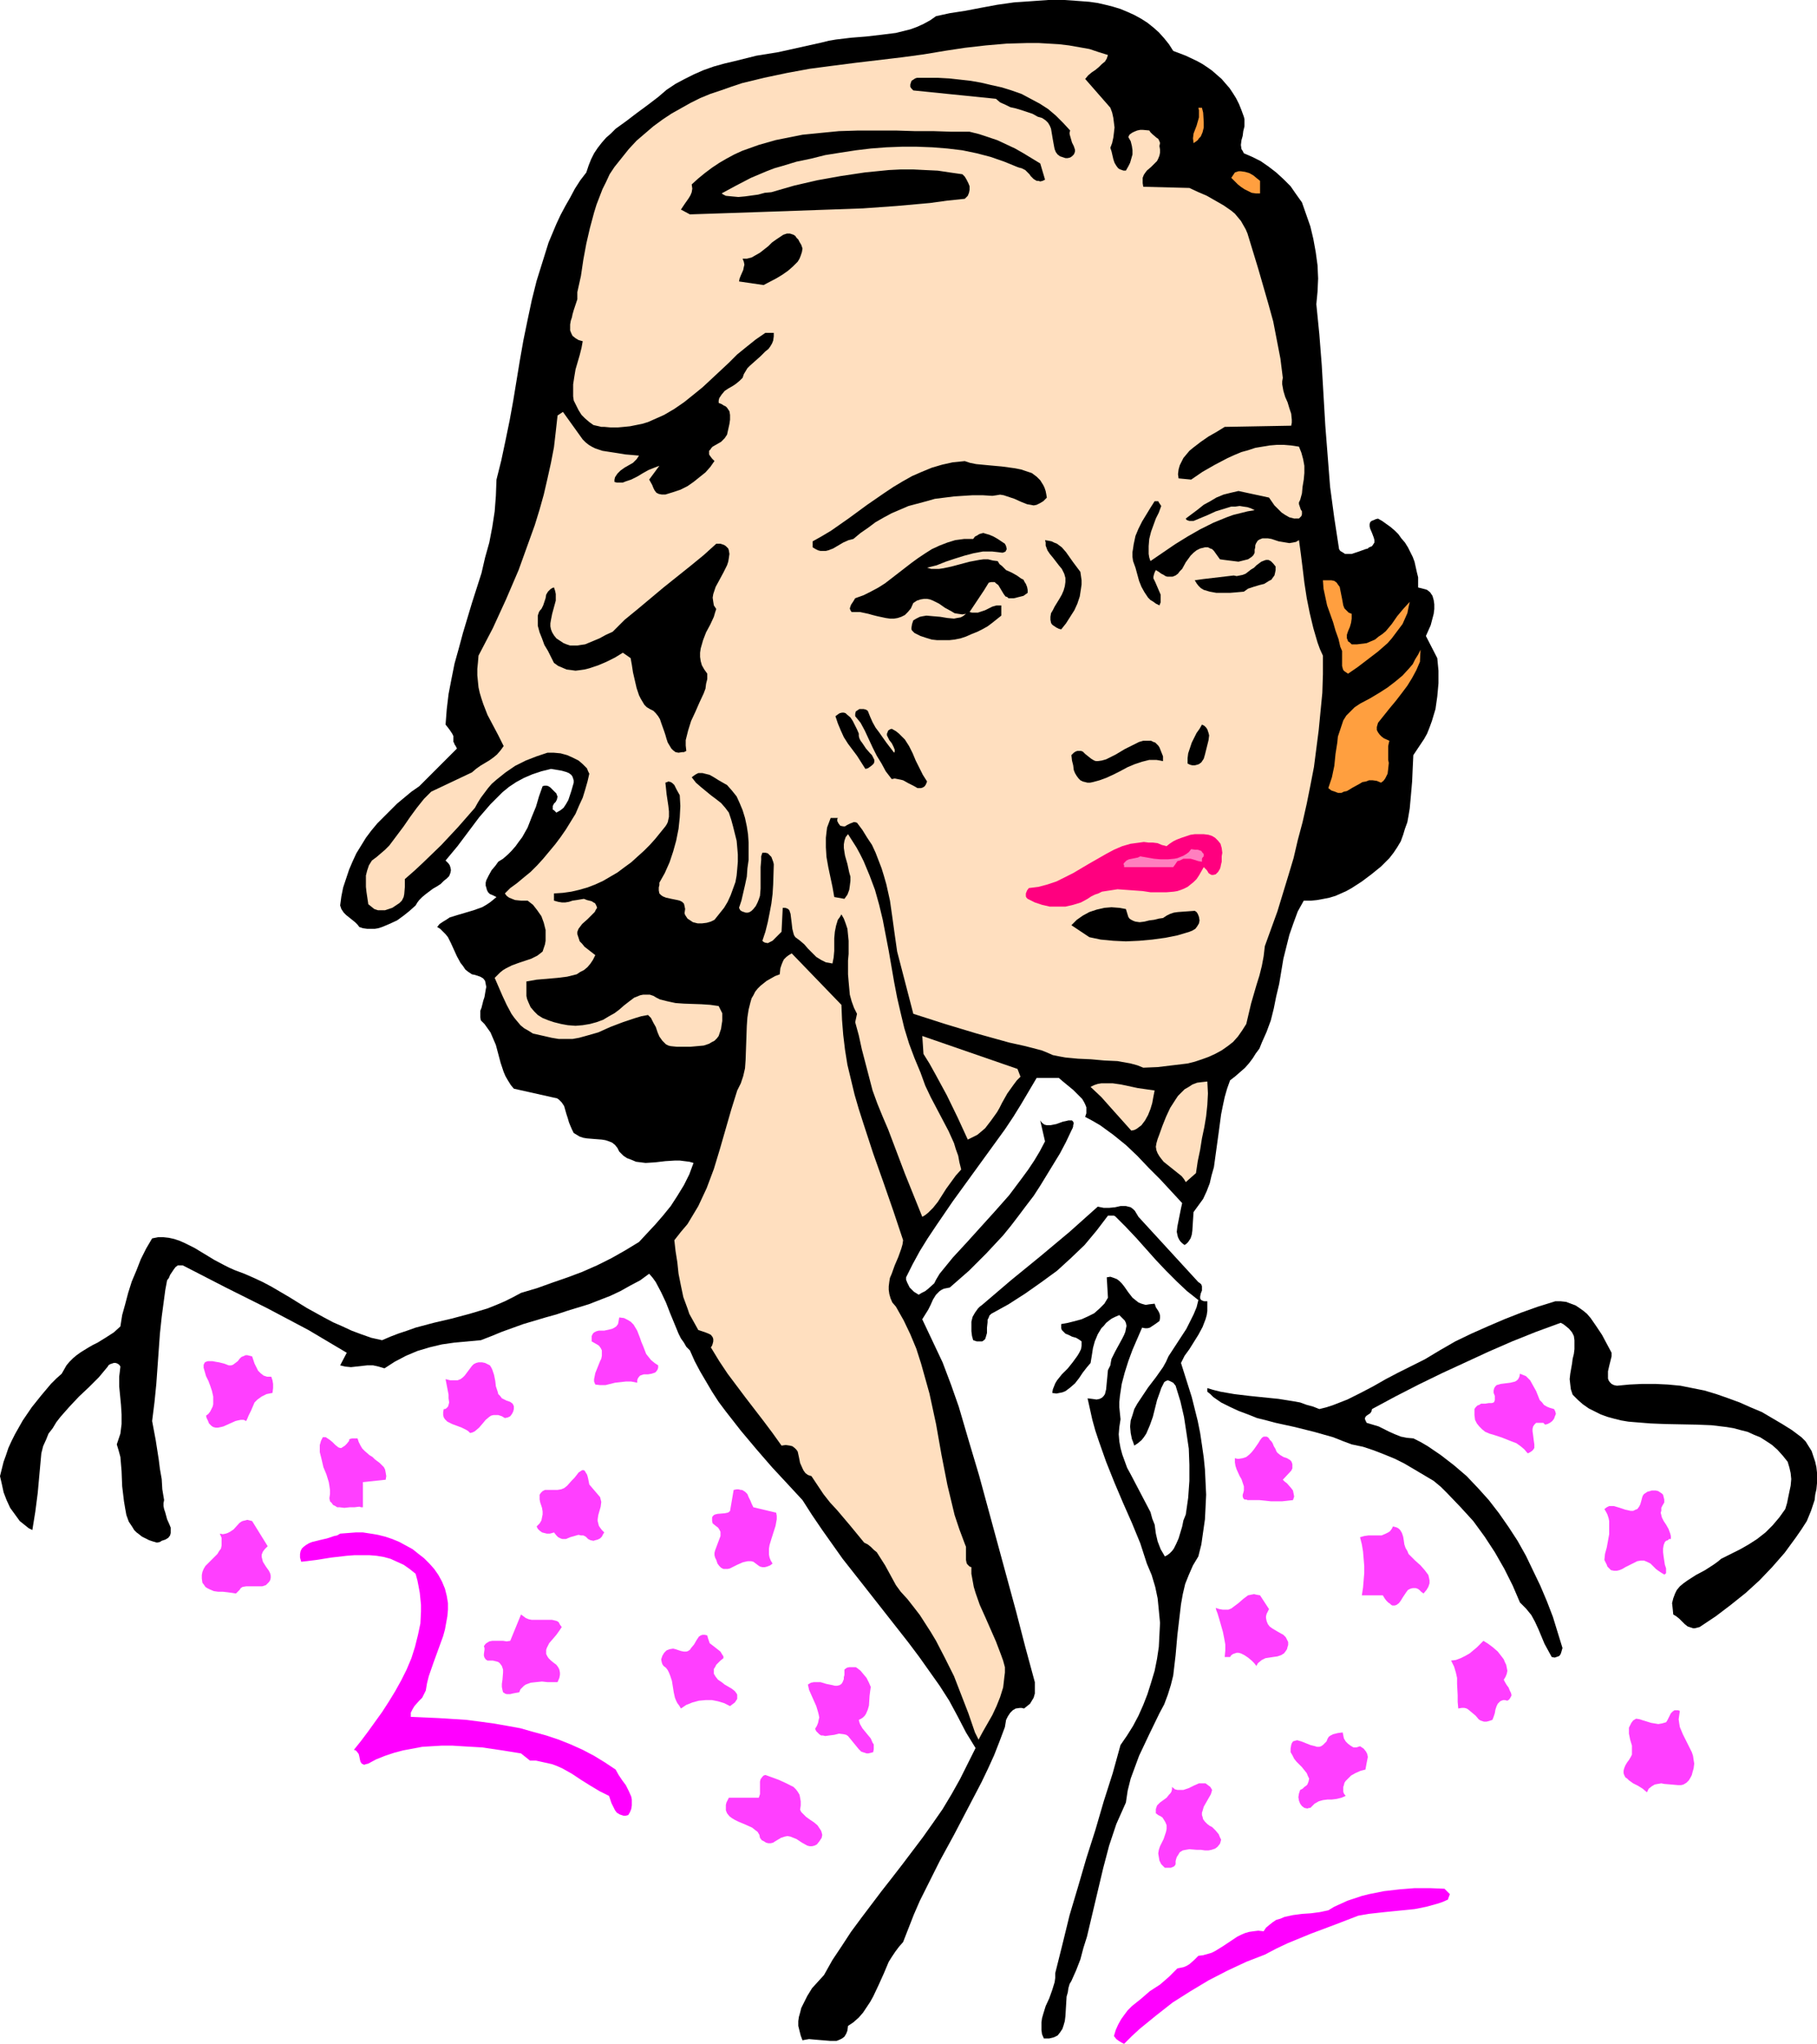 <?xml version="1.0" encoding="UTF-8" standalone="no"?>
<svg
   version="1.0"
   width="129.724mm"
   height="145.902mm"
   id="svg49"
   sodipodi:docname="Woman Thinking 1.wmf"
   xmlns:inkscape="http://www.inkscape.org/namespaces/inkscape"
   xmlns:sodipodi="http://sodipodi.sourceforge.net/DTD/sodipodi-0.dtd"
   xmlns="http://www.w3.org/2000/svg"
   xmlns:svg="http://www.w3.org/2000/svg">
  <sodipodi:namedview
     id="namedview49"
     pagecolor="#ffffff"
     bordercolor="#000000"
     borderopacity="0.25"
     inkscape:showpageshadow="2"
     inkscape:pageopacity="0.0"
     inkscape:pagecheckerboard="0"
     inkscape:deskcolor="#d1d1d1"
     inkscape:document-units="mm" />
  <defs
     id="defs1">
    <pattern
       id="WMFhbasepattern"
       patternUnits="userSpaceOnUse"
       width="6"
       height="6"
       x="0"
       y="0" />
  </defs>
  <path
     style="fill:#000000;fill-opacity:1;fill-rule:evenodd;stroke:none"
     d="m 260.661,467.425 -2.262,-4.362 -2.262,-4.201 -2.586,-4.039 -2.747,-3.878 -2.747,-3.878 -2.909,-3.878 -11.797,-15.026 -5.979,-7.594 -2.747,-3.878 -2.747,-3.878 -2.747,-4.039 -2.586,-4.039 -4.04,-4.362 -4.202,-4.524 -4.202,-4.847 -4.202,-5.009 -4.04,-5.17 -1.939,-2.585 -1.778,-2.747 -1.616,-2.747 -1.616,-2.747 -1.454,-2.747 -1.293,-2.908 -0.97,-0.969 -0.646,-1.131 -0.808,-1.131 -0.646,-1.293 -1.131,-2.747 -1.131,-2.747 -1.131,-2.908 -1.293,-2.747 -1.454,-2.747 -0.808,-1.131 -0.97,-1.131 -2.424,1.777 -2.747,1.454 -2.586,1.454 -2.747,1.293 -2.909,1.131 -2.909,1.131 -5.818,1.777 -2.909,0.969 -2.909,0.808 -5.979,1.777 -5.818,2.1 -2.747,1.131 -2.909,1.131 -3.555,0.323 -3.555,0.323 -3.394,0.485 -3.394,0.808 -3.232,0.969 -3.07,1.293 -3.07,1.616 -2.747,1.777 -1.616,-0.485 -1.454,-0.323 h -1.616 l -1.454,0.162 -1.454,0.162 -1.454,0.162 -1.616,-0.162 -1.293,-0.323 1.778,-3.393 -5.171,-3.07 -5.171,-3.07 -5.494,-2.908 -5.494,-2.908 -11.312,-5.655 -10.989,-5.655 -0.646,-0.323 h -0.323 -0.485 -0.485 l -0.646,0.485 -0.485,0.646 -0.97,1.454 -0.323,0.808 -0.485,0.646 -0.485,2.585 -0.323,2.424 -0.646,4.847 -0.485,4.524 -0.323,4.524 -0.323,4.524 -0.323,4.524 -0.485,4.847 -0.323,2.585 -0.323,2.585 0.485,2.585 0.485,2.585 0.808,5.17 0.323,2.585 0.485,2.747 0.162,2.747 0.485,2.908 -0.162,0.808 v 0.808 l 0.162,0.808 0.323,0.969 0.485,1.777 0.646,1.454 0.323,0.808 v 0.808 0.646 l -0.162,0.646 -0.485,0.646 -0.808,0.485 -0.97,0.323 -0.485,0.323 -0.808,0.162 -1.131,-0.323 -0.97,-0.323 -0.97,-0.485 -0.97,-0.485 -0.808,-0.646 -0.646,-0.485 -0.646,-0.646 -0.485,-0.808 -0.97,-1.454 -0.646,-1.777 -0.323,-1.777 -0.323,-1.939 -0.485,-4.039 -0.162,-4.039 -0.162,-1.939 -0.162,-1.939 -0.485,-1.777 -0.485,-1.616 0.485,-1.454 0.485,-1.454 0.162,-1.293 0.162,-1.293 v -2.585 l -0.162,-2.585 -0.485,-5.009 v -2.585 l 0.162,-1.293 0.162,-1.454 -0.323,-0.485 -0.485,-0.323 -0.485,-0.162 h -0.485 l -0.485,0.162 -0.485,0.162 -0.485,0.323 -0.162,0.323 -2.424,2.908 -2.586,2.585 -2.747,2.585 -2.586,2.747 -2.424,2.747 -1.131,1.454 -0.97,1.616 -1.131,1.454 -0.646,1.616 -0.808,1.777 -0.485,1.939 -0.485,5.332 -0.485,5.332 -0.646,5.009 -0.808,5.009 L 7.757,412.33 6.949,411.683 6.141,411.037 5.333,410.391 4.04,408.613 2.747,406.836 1.778,404.736 0.97,402.635 0.485,400.373 0,398.273 l 0.485,-1.939 0.485,-1.939 0.646,-1.777 0.646,-1.939 0.808,-1.777 0.97,-1.939 2.101,-3.716 2.424,-3.555 2.586,-3.231 2.586,-3.07 1.454,-1.454 1.454,-1.293 0.646,-1.131 0.646,-1.131 0.808,-0.969 0.97,-0.969 0.97,-0.808 1.131,-0.808 2.101,-1.293 1.131,-0.646 1.293,-0.646 2.101,-1.293 2.262,-1.454 1.778,-1.616 0.485,-3.07 0.808,-2.908 0.808,-3.07 0.97,-3.07 1.293,-3.07 1.131,-2.908 1.454,-2.908 1.616,-2.747 1.616,-0.323 h 1.454 l 1.454,0.162 1.454,0.323 1.454,0.485 1.454,0.646 2.586,1.293 5.333,3.231 2.747,1.454 1.293,0.646 1.454,0.646 2.586,0.969 2.586,1.131 2.424,1.131 2.424,1.293 4.686,2.747 4.686,2.908 4.686,2.585 2.424,1.293 2.586,1.131 2.424,1.131 2.586,0.969 2.747,0.969 2.909,0.646 2.262,-0.969 2.101,-0.808 2.424,-0.808 2.262,-0.808 4.848,-1.293 4.848,-1.131 4.848,-1.293 4.848,-1.454 2.424,-0.969 2.262,-0.969 2.262,-1.131 2.101,-1.131 4.363,-1.293 4.04,-1.454 4.202,-1.454 3.878,-1.454 4.04,-1.777 3.878,-1.939 3.717,-2.1 3.717,-2.262 2.101,-2.262 2.262,-2.424 2.101,-2.424 2.101,-2.585 1.778,-2.747 1.778,-2.908 1.454,-2.908 1.131,-3.07 -1.131,-0.323 -1.293,-0.162 -1.293,-0.162 h -1.293 l -2.586,0.162 -2.747,0.323 -2.586,0.162 -1.293,-0.162 -1.293,-0.162 -1.131,-0.485 -1.293,-0.485 -0.97,-0.646 -1.131,-1.131 -0.485,-0.969 -0.646,-0.808 -0.808,-0.646 -0.808,-0.323 -0.97,-0.323 -0.97,-0.162 -2.101,-0.162 -1.939,-0.162 -0.97,-0.162 -0.97,-0.323 -0.808,-0.485 -0.808,-0.485 -0.485,-0.969 -0.485,-1.131 -0.323,-0.808 -0.323,-1.131 -0.323,-0.969 -0.323,-1.131 -0.323,-1.131 -0.646,-0.969 -0.323,-0.323 -0.485,-0.485 -0.485,-0.323 -0.808,-0.162 -10.827,-2.424 -0.808,-0.969 -0.808,-1.293 -0.646,-1.131 -0.485,-1.131 -0.808,-2.424 -0.646,-2.424 -0.646,-2.424 -0.97,-2.262 -0.485,-1.131 -0.808,-1.131 -0.808,-1.131 -0.97,-0.969 -0.162,-0.808 v -0.808 -0.969 l 0.323,-0.808 0.485,-1.939 0.323,-0.969 0.162,-0.969 0.162,-0.969 0.162,-0.808 -0.162,-0.808 -0.162,-0.808 -0.485,-0.646 -0.808,-0.485 -0.97,-0.323 -0.485,-0.162 -0.808,-0.162 -0.97,-0.646 -0.808,-0.646 -0.646,-0.969 -0.646,-0.808 -0.97,-1.777 -0.808,-1.777 -0.808,-1.777 -0.808,-1.616 -0.646,-0.808 -0.646,-0.646 -0.808,-0.808 -0.808,-0.485 0.646,-0.808 0.97,-0.646 0.808,-0.485 0.97,-0.646 2.101,-0.646 4.363,-1.293 2.262,-0.808 1.131,-0.646 0.97,-0.646 0.808,-0.646 0.97,-0.808 -0.97,-0.485 -0.808,-0.323 -0.485,-0.485 -0.323,-0.646 -0.162,-0.646 -0.162,-0.485 v -0.808 l 0.162,-0.646 0.646,-1.293 0.808,-1.454 0.97,-1.131 0.808,-1.131 1.293,-0.808 1.293,-1.131 0.97,-0.969 1.131,-1.293 0.808,-1.131 0.97,-1.293 1.454,-2.585 1.131,-2.908 1.131,-2.747 0.808,-2.747 0.97,-2.747 0.485,-0.162 h 0.646 l 0.485,0.162 0.485,0.323 0.808,0.808 0.808,0.808 0.162,0.485 0.162,0.323 -0.162,0.808 -0.323,0.646 -0.485,0.485 -0.323,0.646 v 0.646 0.323 l 0.323,0.162 0.323,0.323 0.323,0.323 1.131,-0.646 0.808,-0.646 0.646,-0.969 0.646,-1.131 0.808,-2.424 0.646,-2.262 v -0.646 l -0.162,-0.485 -0.162,-0.485 -0.323,-0.485 -0.646,-0.485 -0.808,-0.323 -1.131,-0.323 -0.97,-0.162 -0.97,-0.162 -0.97,-0.162 -2.586,0.646 -2.424,0.808 -2.262,0.969 -2.101,1.131 -1.939,1.293 -1.778,1.454 -1.616,1.616 -1.616,1.616 -3.07,3.555 -2.909,3.878 -2.909,3.878 -3.232,3.878 0.485,0.485 0.323,0.323 0.323,0.485 0.162,0.485 0.162,0.808 -0.162,0.808 -0.323,0.808 -0.646,0.646 -0.808,0.646 -0.808,0.808 -0.97,0.646 -1.131,0.646 -1.939,1.454 -0.97,0.808 -0.808,0.808 -0.485,0.646 -0.485,0.808 -1.616,1.454 -1.616,1.293 -1.778,1.293 -2.101,0.969 -1.939,0.808 -0.97,0.323 -0.97,0.162 h -1.131 -0.97 l -1.131,-0.162 -0.97,-0.323 -0.485,-0.646 -0.646,-0.646 -1.616,-1.293 -0.808,-0.646 -0.646,-0.646 -0.646,-0.969 -0.323,-0.969 0.323,-2.424 0.485,-2.424 0.808,-2.424 0.808,-2.424 0.97,-2.262 0.97,-2.1 1.293,-2.1 1.293,-2.1 1.454,-1.939 1.616,-1.939 1.778,-1.777 1.778,-1.777 1.778,-1.777 1.939,-1.616 1.939,-1.616 2.101,-1.454 10.181,-10.179 -0.323,-0.646 -0.323,-0.485 -0.162,-0.485 -0.162,-0.162 v -0.646 -0.969 l -0.162,-0.323 -0.162,-0.323 -0.323,-0.485 -0.323,-0.485 -0.485,-0.646 -0.646,-0.808 0.323,-4.201 0.485,-4.039 0.808,-4.201 0.808,-4.039 1.131,-4.039 1.131,-4.201 2.424,-8.079 2.586,-8.079 0.97,-4.201 1.131,-4.039 0.808,-4.201 0.646,-4.201 0.323,-4.201 0.162,-4.362 1.293,-5.17 1.131,-5.332 1.131,-5.493 0.97,-5.332 1.778,-10.825 0.97,-5.493 1.131,-5.493 1.131,-5.332 1.293,-5.17 1.616,-5.17 1.616,-5.17 2.101,-5.009 1.131,-2.424 1.293,-2.424 1.293,-2.262 1.293,-2.424 1.454,-2.262 1.616,-2.1 0.646,-1.939 0.646,-1.616 0.808,-1.616 0.97,-1.454 1.131,-1.454 1.131,-1.293 1.293,-1.131 1.293,-1.293 2.909,-2.1 2.747,-2.1 3.07,-2.262 2.747,-2.1 2.262,-1.939 2.424,-1.616 2.424,-1.293 2.586,-1.293 2.586,-1.131 2.747,-0.969 2.909,-0.808 2.747,-0.646 5.818,-1.454 5.979,-0.969 5.818,-1.293 5.818,-1.293 1.939,-0.485 1.939,-0.323 4.04,-0.485 4.04,-0.323 4.202,-0.485 3.878,-0.485 1.939,-0.485 1.939,-0.485 1.778,-0.646 1.778,-0.808 1.778,-0.969 1.616,-1.131 3.717,-0.808 4.202,-0.646 4.202,-0.808 4.363,-0.808 4.525,-0.646 4.686,-0.323 L 282.8,0 h 4.525 l 4.525,0.323 2.101,0.162 2.262,0.323 2.101,0.485 1.939,0.485 2.101,0.646 1.939,0.808 1.778,0.808 1.778,0.969 1.778,1.131 1.616,1.293 1.454,1.293 1.454,1.616 1.293,1.616 1.131,1.777 3.394,1.293 3.07,1.454 1.454,0.808 1.454,0.969 1.131,0.808 1.293,1.131 1.293,1.131 0.97,1.131 1.131,1.293 0.97,1.454 0.808,1.293 0.808,1.616 0.646,1.616 0.646,1.777 0.162,0.646 v 0.646 1.293 l -0.323,1.293 -0.162,1.293 -0.323,1.131 -0.162,1.293 0.162,1.131 0.323,0.485 0.323,0.646 2.262,0.969 2.262,1.131 2.101,1.454 2.101,1.616 1.939,1.777 1.939,1.939 1.454,2.1 1.616,2.262 1.131,3.231 1.131,3.231 0.808,3.393 0.646,3.555 0.485,3.555 0.162,3.555 -0.162,3.555 -0.323,3.393 0.808,8.079 0.646,8.24 0.485,8.24 0.485,8.24 0.646,8.24 0.646,8.24 1.131,8.402 0.646,4.201 0.646,4.201 0.323,0.485 0.808,0.485 0.485,0.323 h 0.808 0.97 l 0.97,-0.323 0.97,-0.323 1.778,-0.646 0.646,-0.162 0.323,-0.323 0.808,-0.323 0.323,-0.485 0.323,-0.485 v -0.646 l -0.162,-0.646 -0.485,-1.293 -0.485,-1.131 -0.162,-0.646 v -0.646 l 0.162,-0.485 0.323,-0.323 0.808,-0.323 0.323,-0.162 0.646,-0.162 1.131,0.646 1.131,0.808 1.131,0.808 1.131,0.969 0.97,0.969 0.808,1.131 0.97,1.131 0.808,1.293 0.646,1.293 0.646,1.293 0.485,1.293 0.323,1.454 0.323,1.454 0.323,1.293 v 1.454 1.293 l 0.646,0.162 0.646,0.162 0.646,0.162 0.485,0.162 0.808,0.646 0.646,0.969 0.323,1.131 0.162,1.131 v 1.293 l -0.162,1.293 -0.808,3.07 -1.293,2.908 3.07,5.978 0.323,3.393 v 3.393 l -0.323,3.555 -0.485,3.393 -0.485,1.616 -0.485,1.616 -0.646,1.777 -0.646,1.616 -0.808,1.454 -0.97,1.454 -0.97,1.454 -0.97,1.454 -0.162,3.393 -0.162,3.716 -0.323,3.716 -0.323,3.555 -0.323,1.939 -0.323,1.777 -0.646,1.777 -0.485,1.616 -0.646,1.777 -0.97,1.616 -0.97,1.454 -1.131,1.454 -2.262,2.262 -2.586,2.1 -2.586,1.939 -2.747,1.777 -1.454,0.808 -1.454,0.646 -1.454,0.646 -1.616,0.485 -1.616,0.323 -1.778,0.323 -1.616,0.162 h -1.939 l -0.808,1.454 -0.808,1.454 -1.131,3.07 -1.131,3.231 -0.808,3.231 -0.808,3.231 -1.131,6.786 -0.808,3.393 -0.646,3.231 -0.808,3.231 -1.131,3.07 -1.293,2.908 -0.646,1.616 -0.97,1.293 -0.808,1.293 -0.97,1.293 -1.131,1.293 -1.293,1.131 -1.293,1.131 -1.454,1.131 -0.808,2.262 -0.646,2.262 -0.485,2.262 -0.485,2.424 -0.646,4.847 -0.646,4.686 -0.646,4.686 -0.646,2.262 -0.485,2.1 -0.808,2.1 -0.97,2.1 -1.293,1.777 -1.293,1.777 -0.162,2.424 -0.162,2.585 -0.162,1.131 -0.323,0.969 -0.646,0.969 -0.485,0.485 -0.485,0.323 -0.646,-0.485 -0.485,-0.485 -0.323,-0.485 -0.323,-0.646 -0.162,-0.646 -0.162,-0.808 0.162,-1.454 0.323,-1.616 0.646,-3.231 0.323,-1.454 -5.979,-6.463 -3.07,-3.07 -3.07,-3.231 -3.07,-2.908 -3.394,-2.747 -1.778,-1.293 -1.778,-1.293 -1.939,-1.131 -2.101,-1.131 0.323,-0.969 v -0.808 -0.808 l -0.323,-0.808 -0.323,-0.646 -0.485,-0.808 -1.131,-1.131 -1.293,-1.293 -2.747,-2.262 -1.131,-0.969 h -5.979 l -2.101,3.555 -2.101,3.555 -2.101,3.393 -2.262,3.393 -4.686,6.463 -4.686,6.463 -4.686,6.463 -4.525,6.624 -2.262,3.393 -2.101,3.393 -1.939,3.555 -1.778,3.555 v 0.646 l 0.323,0.808 0.323,0.646 0.323,0.646 1.131,1.131 1.293,0.808 0.808,-0.485 0.97,-0.485 0.808,-0.646 1.616,-1.454 0.485,-0.969 0.485,-0.808 0.485,-0.808 3.555,-4.362 3.878,-4.201 7.595,-8.402 3.717,-4.201 3.394,-4.524 1.778,-2.424 1.616,-2.424 1.454,-2.424 1.454,-2.747 -1.293,-5.655 0.485,0.646 0.646,0.485 0.646,0.162 h 0.97 l 0.808,-0.162 0.808,-0.162 1.778,-0.646 0.808,-0.162 0.646,-0.162 h 0.646 0.323 l 0.323,0.323 0.162,0.485 -0.162,0.485 v 0.323 l -0.162,0.485 -0.323,0.646 -1.454,3.07 -1.616,3.07 -1.778,2.908 -3.555,5.817 -1.778,2.747 -2.101,2.747 -1.939,2.585 -2.101,2.747 -2.101,2.585 -2.262,2.424 -2.262,2.424 -2.424,2.424 -2.262,2.262 -2.586,2.262 -2.586,2.262 -0.808,0.162 -0.808,0.162 -0.646,0.323 -0.485,0.323 -0.97,0.969 -0.808,1.293 -0.646,1.454 -0.646,1.293 -0.808,1.293 -0.808,1.293 2.747,5.817 2.747,5.817 2.262,5.978 2.101,5.978 2.747,9.371 2.747,9.21 5.01,18.419 5.01,18.419 2.424,9.371 2.586,9.533 v 2.1 0.969 l -0.323,1.131 -0.485,0.808 -0.485,0.808 -0.808,0.646 -0.808,0.646 -0.646,-0.162 h -0.485 l -1.131,0.162 -0.808,0.485 -0.646,0.646 -0.646,0.969 -0.485,0.969 -0.162,0.969 -0.162,0.969 -1.454,3.878 -1.454,3.716 -1.616,3.555 -1.778,3.716 -3.717,7.109 -3.717,7.109 -3.878,7.109 -3.555,7.109 -1.778,3.555 -1.616,3.716 -1.454,3.716 -1.454,3.716 -1.131,1.293 -0.97,1.293 -0.97,1.454 -0.808,1.293 -1.293,3.07 -1.454,3.231 -1.454,3.07 -0.808,1.454 -0.97,1.454 -0.97,1.454 -1.131,1.293 -1.454,1.293 -1.454,0.969 -0.162,1.293 -0.323,0.808 -0.485,0.808 -0.646,0.485 -0.646,0.323 -0.808,0.323 h -0.808 -0.97 l -1.939,-0.162 -1.939,-0.162 -1.778,-0.162 -0.97,0.162 -0.808,0.162 -0.485,-1.293 -0.323,-1.293 -0.323,-1.293 v -1.293 l 0.162,-1.131 0.323,-1.131 0.323,-1.293 0.485,-0.969 1.131,-2.262 1.293,-2.1 1.616,-1.777 1.616,-1.777 2.262,-4.039 2.586,-3.878 2.424,-3.716 2.747,-3.716 5.494,-7.271 2.909,-3.716 2.747,-3.555 5.494,-7.271 2.747,-3.878 2.586,-3.716 2.424,-4.039 2.262,-4.039 2.101,-4.201 2.101,-4.201 z"
     id="path1" />
  <path
     style="fill:#ffdfbf;fill-opacity:1;fill-rule:evenodd;stroke:none"
     d="m 264.054,469.364 1.131,-2.1 1.293,-2.262 1.293,-2.262 1.131,-2.424 0.97,-2.424 0.808,-2.585 0.162,-1.293 0.162,-1.454 0.162,-1.293 v -1.454 l -0.485,-1.777 -0.646,-1.777 -1.293,-3.393 -2.909,-6.624 -1.454,-3.231 -1.131,-3.231 -0.485,-1.616 -0.323,-1.777 -0.323,-1.777 v -1.777 l -0.485,-0.162 -0.646,-0.646 -0.162,-0.323 -0.162,-0.808 v -0.969 -0.808 -0.969 -0.808 l -0.323,-0.808 -1.454,-3.878 -1.293,-3.878 -0.97,-4.039 -0.97,-4.039 -1.616,-8.24 -1.454,-8.24 -1.778,-8.24 -1.131,-4.039 -1.131,-4.039 -1.293,-4.039 -1.616,-3.878 -1.778,-3.716 -2.101,-3.716 -0.97,-1.131 -0.485,-1.131 -0.323,-1.131 -0.162,-1.131 v -0.969 l 0.162,-1.293 0.162,-0.969 0.485,-1.131 0.808,-2.262 0.97,-2.262 0.808,-2.262 0.323,-1.131 0.162,-1.131 -2.586,-7.755 -2.747,-7.917 -2.747,-7.755 -2.586,-7.917 -1.293,-4.039 -1.131,-3.878 -0.97,-4.039 -0.97,-4.039 -0.646,-4.039 -0.485,-4.039 -0.323,-4.039 -0.162,-4.039 -13.413,-13.895 -0.808,0.485 -0.646,0.485 -0.646,0.646 -0.323,0.646 -0.323,0.808 -0.323,0.969 -0.162,1.616 -1.293,0.485 -1.131,0.646 -1.131,0.646 -0.808,0.646 -0.808,0.646 -0.808,0.808 -0.646,0.808 -0.485,0.969 -0.485,0.808 -0.323,1.131 -0.485,1.939 -0.323,2.1 -0.162,2.262 -0.323,9.21 -0.162,2.262 -0.485,2.1 -0.646,1.939 -0.485,0.969 -0.485,0.969 -1.616,5.17 -3.07,10.664 -1.616,5.332 -0.97,2.585 -0.97,2.585 -1.131,2.424 -1.131,2.424 -1.454,2.424 -1.454,2.424 -1.778,2.1 -1.778,2.262 0.323,2.908 0.485,3.07 0.323,3.07 0.646,3.231 0.646,3.07 1.131,3.07 0.485,1.454 0.808,1.454 0.808,1.454 0.808,1.454 1.939,0.646 0.808,0.323 0.646,0.323 0.485,0.646 0.162,0.485 v 0.323 0.323 l -0.162,0.646 -0.162,0.485 -0.323,0.485 2.262,3.716 2.262,3.393 2.424,3.231 2.424,3.231 4.848,6.301 2.424,3.231 2.424,3.393 1.131,-0.162 1.131,0.162 0.646,0.162 0.646,0.485 0.485,0.485 0.323,0.485 0.323,1.454 0.323,1.616 0.646,1.454 0.323,0.646 0.485,0.646 0.646,0.485 0.97,0.323 1.616,2.424 1.616,2.424 1.778,2.262 1.939,2.1 3.555,4.201 3.717,4.524 0.97,0.485 0.808,0.646 0.808,0.808 0.808,0.646 1.131,1.777 1.131,1.777 0.97,1.777 0.97,1.777 0.97,1.777 1.293,1.777 1.778,1.939 1.778,2.262 1.616,2.1 2.909,4.524 1.454,2.424 2.424,4.686 2.424,4.847 1.939,5.009 1.939,5.009 1.778,5.17 z"
     id="path2" />
  <path
     style="fill:#ff9f3f;fill-opacity:1;fill-rule:evenodd;stroke:none"
     d="m 383.315,175.305 -0.646,1.293 -0.808,1.293 -0.646,1.293 -0.97,1.131 -1.778,1.939 -1.939,1.616 -2.101,1.616 -2.262,1.454 -2.424,1.454 -2.747,1.454 -1.454,0.969 -1.131,1.131 -1.131,1.131 -0.808,1.293 -0.485,1.454 -0.485,1.454 -0.485,1.454 -0.162,1.616 -0.485,3.07 -0.323,3.231 -0.646,3.07 -0.485,1.454 -0.485,1.454 0.808,0.646 0.97,0.323 0.808,0.323 h 0.97 l 0.646,-0.323 0.808,-0.162 1.616,-0.969 1.778,-0.969 0.808,-0.485 0.97,-0.162 0.808,-0.323 h 0.97 l 1.131,0.162 1.131,0.485 0.646,-0.485 0.485,-0.646 0.323,-0.646 0.323,-0.646 0.162,-1.293 0.162,-1.616 -0.162,-0.808 v -0.646 -1.616 -1.454 l 0.162,-0.808 0.162,-0.646 -1.454,-0.646 -0.646,-0.485 -0.485,-0.485 -0.485,-0.646 -0.323,-0.646 v -0.808 l 0.323,-1.131 3.232,-4.039 1.616,-1.939 1.616,-2.1 1.454,-1.939 1.293,-2.1 1.131,-2.1 0.97,-2.262 z"
     id="path3" />
  <path
     style="fill:#ffdfbf;fill-opacity:1;fill-rule:evenodd;stroke:none"
     d="m 116.352,213.597 -0.97,0.969 -0.97,0.969 -1.939,2.424 -1.778,2.424 -1.778,2.585 -1.939,2.585 -1.939,2.585 -1.131,1.131 -1.131,0.969 -1.131,0.969 -1.293,0.969 -0.808,1.293 -0.485,1.454 -0.323,1.293 v 1.454 1.616 l 0.162,1.454 0.485,3.231 0.808,0.646 0.808,0.646 0.97,0.323 h 0.97 0.97 l 0.97,-0.323 0.97,-0.323 0.97,-0.646 0.97,-0.646 0.646,-0.646 0.485,-0.969 0.162,-0.808 0.162,-1.939 v -1.131 -0.969 l 2.586,-2.262 2.424,-2.262 4.848,-4.686 4.525,-4.847 2.262,-2.585 2.262,-2.585 0.808,-1.454 0.808,-1.293 0.97,-1.293 0.97,-1.293 0.97,-1.131 1.293,-1.131 2.424,-1.939 2.586,-1.777 2.909,-1.454 2.909,-1.131 2.909,-0.969 h 1.778 l 1.778,0.162 1.778,0.485 1.454,0.646 1.616,0.808 1.131,0.969 1.131,1.131 0.323,0.808 0.323,0.646 -0.485,2.1 -0.646,2.262 -0.646,2.1 -0.97,2.1 -0.97,2.262 -1.293,2.1 -1.293,2.1 -1.454,2.1 -1.454,1.939 -1.616,1.939 -1.616,1.939 -1.616,1.777 -1.778,1.777 -1.778,1.454 -1.939,1.616 -1.778,1.293 -1.454,1.454 0.485,0.646 0.646,0.485 0.808,0.323 0.808,0.323 1.616,0.162 h 1.778 l 1.454,1.131 1.131,1.454 1.131,1.616 0.646,1.777 0.485,1.939 v 0.969 0.969 0.969 l -0.162,0.969 -0.323,0.969 -0.323,0.969 -0.808,0.646 -0.646,0.485 -1.616,0.808 -3.394,1.131 -1.778,0.646 -1.616,0.808 -0.808,0.485 -0.808,0.646 -0.646,0.646 -0.808,0.808 2.101,4.847 1.131,2.424 1.293,2.424 0.808,1.131 0.808,0.969 0.808,0.969 0.97,0.808 1.131,0.646 1.293,0.808 1.454,0.323 1.454,0.323 2.101,0.485 1.939,0.323 h 1.778 1.939 l 1.778,-0.323 1.778,-0.485 3.394,-0.969 3.232,-1.454 3.394,-1.293 3.394,-1.131 1.616,-0.485 1.778,-0.323 0.808,0.808 0.646,1.293 0.646,1.131 0.485,1.454 0.485,1.131 0.808,1.131 0.485,0.485 0.485,0.485 0.646,0.323 0.646,0.162 1.616,0.162 h 1.778 1.939 l 1.778,-0.162 1.778,-0.162 1.454,-0.485 0.808,-0.485 0.646,-0.323 0.646,-0.646 0.485,-0.646 0.646,-1.939 0.162,-1.131 0.162,-0.969 v -1.131 -0.969 l -0.485,-0.969 -0.485,-0.969 -2.262,-0.323 -2.424,-0.162 -4.686,-0.162 -2.262,-0.162 -2.262,-0.485 -1.939,-0.485 -0.97,-0.485 -0.808,-0.485 -0.97,-0.323 h -0.97 -0.808 l -0.808,0.162 -0.808,0.323 -0.808,0.323 -1.293,0.969 -1.454,1.131 -1.293,1.131 -1.293,0.969 -1.454,0.808 -1.616,0.969 -1.778,0.646 -1.778,0.485 -1.939,0.323 -1.939,0.162 -2.101,-0.162 -1.778,-0.323 -1.939,-0.485 -1.454,-0.485 -1.616,-0.646 -1.293,-0.808 -0.97,-0.969 -0.97,-1.131 -0.646,-1.454 -0.323,-0.808 -0.162,-0.808 v -0.969 -0.969 -1.939 l 2.747,-0.485 5.656,-0.485 2.586,-0.323 1.293,-0.323 1.293,-0.323 0.97,-0.646 0.97,-0.485 0.97,-0.808 0.808,-0.969 0.646,-0.969 0.646,-1.293 -1.454,-1.131 -1.454,-1.131 -0.646,-0.808 -0.646,-0.646 -0.323,-0.969 -0.323,-0.969 v -0.646 l 0.323,-0.808 0.485,-0.646 0.485,-0.646 1.454,-1.293 1.293,-1.293 0.646,-0.646 0.323,-0.646 0.323,-0.485 -0.162,-0.485 -0.323,-0.646 -0.162,-0.162 -0.323,-0.162 -0.485,-0.323 -0.646,-0.162 -0.646,-0.162 -0.808,-0.323 -0.97,0.162 -0.97,0.162 -1.131,0.162 -0.97,0.323 -0.97,0.162 h -0.97 l -0.97,-0.162 -1.131,-0.323 v -1.939 l 2.424,-0.162 2.262,-0.323 2.101,-0.485 2.262,-0.646 2.101,-0.808 2.101,-0.969 1.939,-1.131 1.939,-1.131 1.939,-1.454 1.778,-1.293 1.778,-1.616 1.616,-1.454 1.616,-1.616 1.454,-1.616 2.747,-3.393 0.323,-0.485 0.323,-0.646 0.323,-1.454 v -1.454 l -0.162,-1.454 -0.485,-3.231 -0.162,-1.616 -0.162,-1.454 0.485,-0.162 0.323,-0.162 0.646,0.162 0.485,0.323 0.485,0.485 0.646,1.293 0.808,1.454 0.162,2.908 -0.162,3.07 -0.323,3.07 -0.646,3.231 -0.808,2.908 -0.97,2.908 -1.293,2.908 -1.454,2.585 v 0.646 l -0.162,0.646 v 0.808 l 0.162,0.808 0.485,0.485 0.485,0.323 0.808,0.323 1.454,0.323 1.616,0.323 0.646,0.162 0.646,0.323 0.485,0.485 0.162,0.646 0.162,0.808 -0.162,1.131 0.162,0.485 0.323,0.485 0.323,0.485 0.485,0.323 0.97,0.646 1.293,0.323 h 1.131 l 1.293,-0.162 1.131,-0.323 0.97,-0.485 1.293,-1.616 1.293,-1.616 0.97,-1.616 0.808,-1.777 0.646,-1.777 0.646,-1.777 0.323,-1.777 0.162,-1.777 0.162,-1.939 v -1.939 l -0.162,-1.939 -0.162,-1.777 -0.485,-1.939 -0.485,-1.939 -0.485,-1.777 -0.646,-1.939 -0.97,-1.293 -1.131,-1.293 -1.454,-1.131 -1.293,-0.969 -2.747,-2.262 -1.293,-1.131 -1.131,-1.454 0.646,-0.485 0.485,-0.323 0.646,-0.323 h 0.646 0.485 l 0.646,0.162 1.293,0.323 1.131,0.646 1.293,0.808 1.131,0.646 1.131,0.646 1.293,1.454 1.293,1.616 0.808,1.777 0.808,1.939 0.646,2.1 0.485,2.262 0.323,2.1 0.162,2.262 v 2.262 2.424 l -0.323,2.262 -0.162,2.262 -0.485,2.262 -0.485,2.1 -0.485,2.1 -0.646,1.939 0.323,0.646 0.485,0.323 0.485,0.162 0.485,0.162 h 0.646 l 0.485,-0.162 0.485,-0.323 0.485,-0.485 0.646,-0.808 0.485,-0.969 0.323,-0.808 0.323,-0.969 0.162,-1.939 v -1.939 -1.939 -1.939 l 0.162,-1.939 v -0.969 l 0.323,-0.969 h 0.323 0.485 l 0.646,0.162 0.485,0.485 0.485,0.485 0.485,1.293 0.162,0.646 v 0.323 l -0.162,5.17 -0.162,2.585 -0.323,2.585 -0.485,2.585 -0.485,2.424 -0.646,2.585 -0.808,2.424 0.323,0.323 0.323,0.162 0.808,0.162 0.646,-0.323 0.646,-0.323 1.131,-1.131 0.323,-0.323 0.323,-0.323 0.646,-0.646 0.323,-6.463 h 0.646 l 0.485,0.162 0.323,0.162 0.323,0.323 0.162,0.485 0.162,0.485 0.162,1.293 0.162,1.293 0.162,1.454 0.323,1.293 0.162,0.485 0.323,0.485 1.293,0.969 1.131,0.969 0.97,1.131 1.131,1.131 1.131,1.131 1.293,0.808 0.646,0.323 0.646,0.323 0.97,0.162 0.808,0.162 0.323,-1.616 0.162,-1.777 v -1.616 -1.777 l 0.162,-1.777 0.323,-1.616 0.485,-1.616 0.485,-0.646 0.485,-0.808 0.646,1.131 0.485,1.293 0.485,1.454 0.162,1.616 0.162,1.616 v 3.555 l -0.162,1.777 v 3.716 l 0.162,1.939 0.162,1.777 0.162,1.777 0.485,1.777 0.646,1.777 0.808,1.616 -0.485,2.262 0.97,3.555 0.808,3.716 0.97,3.716 0.97,3.716 0.97,3.716 1.293,3.555 1.454,3.555 1.454,3.393 2.262,5.978 2.262,5.978 4.686,11.633 0.808,-0.485 0.808,-0.646 1.293,-1.293 1.293,-1.616 1.131,-1.777 1.131,-1.777 1.293,-1.777 1.293,-1.777 1.454,-1.616 -0.485,-1.939 -0.323,-1.777 -0.646,-1.777 -0.485,-1.616 -1.454,-3.231 -1.616,-3.07 -1.616,-3.07 -1.616,-3.07 -1.454,-3.07 -0.646,-1.777 -0.646,-1.777 -1.616,-3.878 -1.454,-3.878 -1.293,-4.201 -0.97,-4.039 -0.97,-4.201 -0.808,-4.201 -1.454,-8.402 -0.808,-4.201 -0.808,-4.201 -0.97,-4.039 -1.131,-4.039 -1.454,-3.878 -1.616,-3.878 -0.97,-1.939 -0.97,-1.777 -1.131,-1.777 -1.131,-1.777 -0.646,0.808 -0.323,0.969 -0.162,0.969 v 0.969 l 0.162,1.131 0.162,0.969 0.323,1.131 0.323,1.131 0.485,2.262 0.323,1.131 v 1.131 l -0.162,1.293 -0.162,1.131 -0.485,1.293 -0.808,1.131 -2.747,-0.485 -0.485,-2.747 -1.131,-5.332 -0.485,-2.747 -0.162,-2.585 v -2.585 l 0.162,-1.454 0.162,-1.293 0.485,-1.293 0.485,-1.293 h 1.939 l -0.162,0.323 v 0.485 l 0.162,0.323 0.162,0.323 0.485,0.646 0.808,0.162 h 0.485 l 0.485,-0.323 0.97,-0.485 0.485,-0.162 0.323,-0.162 h 0.485 l 0.485,0.162 1.454,1.939 1.293,2.1 1.293,1.939 0.97,2.1 0.808,2.1 0.808,2.1 0.646,2.1 0.646,2.262 0.97,4.362 0.646,4.524 0.646,4.686 0.646,4.524 4.363,16.803 8.565,2.747 8.565,2.585 8.726,2.424 4.363,0.969 4.363,1.131 1.616,0.646 1.454,0.646 1.616,0.323 1.778,0.323 3.394,0.323 3.555,0.162 3.555,0.323 3.555,0.162 1.778,0.323 1.778,0.323 1.778,0.485 1.616,0.646 3.878,-0.162 4.04,-0.485 4.04,-0.485 1.939,-0.485 1.939,-0.646 1.778,-0.646 1.778,-0.808 1.778,-0.969 1.616,-1.131 1.454,-1.131 1.293,-1.454 1.131,-1.616 1.131,-1.777 0.646,-2.747 0.646,-2.747 1.454,-5.009 0.808,-2.585 0.646,-2.585 0.485,-2.585 0.323,-2.747 3.394,-9.371 2.909,-9.533 1.454,-4.847 1.131,-4.847 1.293,-4.847 1.131,-5.009 0.97,-4.847 0.97,-5.009 0.646,-5.009 0.646,-5.009 0.485,-5.009 0.485,-5.009 0.162,-5.009 v -5.009 l -0.808,-1.777 -0.646,-1.777 -1.131,-3.878 -0.97,-4.039 -0.808,-4.039 -0.323,-2.1 -0.323,-2.1 -0.485,-4.039 -0.485,-3.878 -0.485,-3.555 -0.808,0.485 -0.808,0.162 -0.97,0.162 -0.97,-0.162 -1.939,-0.323 -1.939,-0.646 -0.97,-0.162 h -0.808 -0.646 l -0.808,0.323 -0.485,0.323 -0.485,0.808 -0.162,0.485 v 0.485 l -0.162,0.646 v 0.808 l -0.323,0.646 -0.485,0.485 -0.485,0.323 -0.485,0.323 -1.293,0.323 -1.293,0.323 -1.293,-0.162 -1.293,-0.162 -1.293,-0.162 -1.131,-0.162 -0.808,-1.131 -0.808,-1.131 -0.485,-0.485 -0.485,-0.162 -0.646,-0.323 h -0.808 l -1.293,0.323 -0.97,0.485 -0.808,0.646 -0.808,0.808 -1.293,1.777 -0.97,1.777 -0.646,0.646 -0.485,0.646 -0.646,0.485 -0.808,0.323 h -0.97 -0.485 l -0.485,-0.162 -0.485,-0.323 -0.646,-0.323 -0.646,-0.485 -0.808,-0.485 -0.323,0.646 -0.162,0.485 -0.162,0.646 v 0.485 l 0.485,0.969 0.485,1.131 0.485,1.131 0.485,1.131 v 0.646 0.808 0.646 l -0.323,0.808 -0.97,-0.485 -0.646,-0.485 -0.808,-0.485 -0.646,-0.646 -0.97,-1.454 -0.808,-1.454 -0.646,-1.616 -0.485,-1.777 -0.485,-1.777 -0.646,-1.777 -0.162,-1.131 v -1.293 l 0.162,-0.969 0.162,-1.131 0.485,-2.262 0.808,-1.939 0.97,-1.939 2.262,-3.716 1.131,-1.777 h 0.323 0.485 0.162 l 0.162,0.323 0.323,0.485 0.323,0.485 -0.646,1.777 -0.808,1.616 -0.646,1.777 -0.646,1.777 -0.485,1.939 -0.162,1.939 v 0.969 1.131 l 0.162,0.969 0.323,0.969 6.626,-4.524 3.394,-2.1 3.394,-1.939 3.555,-1.777 3.555,-1.454 1.778,-0.646 1.939,-0.485 1.939,-0.485 1.939,-0.323 -0.97,-0.485 -0.97,-0.323 -1.131,-0.162 -0.97,-0.162 -1.131,0.162 h -1.131 l -2.101,0.646 -2.101,0.646 -2.101,0.969 -1.939,0.808 -1.939,0.808 h -0.485 -0.646 l -0.485,-0.162 -0.323,-0.162 -0.162,-0.323 3.232,-2.424 1.616,-1.293 1.778,-0.969 1.616,-0.969 1.939,-0.808 1.939,-0.485 2.101,-0.485 8.242,1.777 1.454,2.1 0.97,0.969 0.97,0.969 0.97,0.646 1.131,0.646 1.293,0.323 H 350.51 l 0.323,-0.323 0.323,-0.323 0.162,-0.485 v -0.808 l -0.323,-0.485 -0.485,-1.454 v -0.485 l 0.162,-0.323 0.162,-0.323 0.485,-1.777 0.162,-1.777 0.323,-1.939 0.162,-1.777 v -1.939 l -0.323,-1.777 -0.485,-1.777 -0.646,-1.616 -2.101,-0.323 -1.939,-0.162 h -1.939 l -1.939,0.162 -1.939,0.323 -1.939,0.323 -1.939,0.646 -1.778,0.485 -1.939,0.808 -1.778,0.808 -3.394,1.777 -3.394,1.939 -3.07,2.1 -3.394,-0.323 -0.162,-1.131 0.162,-1.293 0.323,-1.131 0.485,-0.969 0.485,-0.969 0.808,-0.969 0.808,-0.969 0.97,-0.808 2.101,-1.616 2.101,-1.454 2.262,-1.293 2.101,-1.293 17.938,-0.323 0.162,-0.808 v -0.808 l -0.162,-1.616 -0.485,-1.454 -0.485,-1.616 -0.646,-1.454 -0.485,-1.616 -0.323,-1.777 v -0.808 l 0.162,-0.969 -0.646,-5.17 -0.97,-5.009 -0.97,-5.009 -1.293,-4.686 -2.747,-9.533 -2.909,-9.533 -0.485,-1.131 -0.646,-1.131 -0.646,-1.131 -0.808,-0.969 -0.808,-0.969 -0.97,-0.808 -2.101,-1.454 -2.262,-1.293 -2.262,-1.293 -2.262,-0.969 -2.424,-1.131 -12.443,-0.323 -0.162,-0.969 v -0.808 -0.646 l 0.323,-0.808 0.323,-0.485 0.485,-0.646 1.131,-0.969 1.131,-1.131 0.485,-0.485 0.323,-0.646 0.323,-0.808 0.162,-0.808 v -0.808 l -0.162,-0.969 0.162,-0.808 -0.162,-0.485 -0.323,-0.646 -0.485,-0.323 -1.131,-0.969 -0.485,-0.485 -0.323,-0.485 -1.778,-0.162 h -0.646 l -0.808,0.162 -0.808,0.323 -0.646,0.323 -0.646,0.485 -0.323,0.646 0.646,1.131 0.323,1.293 0.162,1.131 v 1.131 l -0.323,1.131 -0.323,1.131 -0.485,0.969 -0.646,1.131 h -0.646 l -0.485,-0.162 -0.485,-0.162 -0.485,-0.323 -0.485,-0.646 -0.485,-0.808 -0.323,-0.969 -0.485,-2.1 -0.323,-0.969 0.485,-1.293 0.323,-1.454 0.162,-1.293 0.162,-1.454 -0.162,-1.293 -0.162,-1.293 -0.323,-1.454 -0.485,-1.293 -6.787,-7.755 0.808,-0.969 0.97,-0.808 0.97,-0.646 0.97,-0.808 0.808,-0.808 0.808,-0.646 0.485,-0.808 0.323,-0.969 -2.586,-0.808 -2.424,-0.808 -2.747,-0.485 -2.747,-0.485 -2.747,-0.323 -2.747,-0.162 -2.747,-0.162 h -2.909 l -5.656,0.162 -5.656,0.485 -5.656,0.646 -5.333,0.808 -5.818,0.969 -5.979,0.808 -12.282,1.454 -6.302,0.808 -6.141,0.808 -6.141,1.131 -6.141,1.293 -5.979,1.454 -2.909,0.969 -2.747,0.969 -2.909,0.969 -2.747,1.131 -2.586,1.293 -2.586,1.454 -2.586,1.454 -2.424,1.616 -2.424,1.777 -2.262,1.939 -2.262,1.939 -2.101,2.262 -1.939,2.424 -1.939,2.424 -1.293,1.939 -0.97,2.1 -0.97,1.939 -0.808,2.1 -0.808,2.1 -0.646,2.1 -1.131,4.201 -0.97,4.201 -0.808,4.362 -0.646,4.362 -0.97,4.362 v 0.969 0.969 l -0.646,1.939 -0.323,0.969 -0.323,1.131 -0.162,0.808 -0.323,0.969 -0.162,0.969 v 0.808 0.808 l 0.323,0.808 0.323,0.646 0.808,0.646 0.808,0.485 1.131,0.323 -0.323,1.777 -0.485,1.939 -1.131,3.878 -0.323,1.939 -0.323,2.1 v 2.1 1.131 l 0.162,1.131 0.646,1.293 0.646,1.293 0.808,1.293 0.97,0.969 1.131,0.969 1.131,0.808 1.454,0.323 0.646,0.162 h 0.808 l 1.778,0.162 h 1.778 l 1.778,-0.162 1.616,-0.162 1.616,-0.323 1.616,-0.323 1.616,-0.485 1.454,-0.646 2.909,-1.293 2.747,-1.616 2.586,-1.777 2.424,-1.939 2.586,-2.1 2.262,-2.1 2.424,-2.262 2.424,-2.262 2.262,-2.262 2.586,-2.1 2.424,-1.939 2.586,-1.777 h 2.262 v 0.969 l -0.162,1.131 -0.323,0.808 -0.485,0.808 -0.485,0.646 -0.808,0.646 -1.293,1.293 -1.454,1.293 -1.454,1.293 -0.646,0.646 -0.485,0.808 -0.485,0.808 -0.323,0.969 -0.808,0.808 -0.97,0.808 -0.97,0.646 -1.131,0.646 -0.97,0.646 -0.808,0.969 -0.323,0.485 -0.323,0.485 -0.162,0.646 v 0.646 l 0.808,0.323 0.485,0.323 0.646,0.323 0.323,0.323 0.323,0.485 0.323,0.485 0.162,0.969 v 1.293 l -0.162,1.131 -0.323,1.454 -0.323,1.454 -0.323,0.485 -0.323,0.485 -0.97,0.969 -1.131,0.646 -1.131,0.646 -0.323,0.323 -0.323,0.485 -0.323,0.323 v 0.485 0.485 l 0.323,0.485 0.485,0.646 0.646,0.646 -1.131,1.616 -1.293,1.454 -1.616,1.293 -1.616,1.293 -1.616,1.131 -1.939,0.969 -1.939,0.646 -2.101,0.646 h -0.485 -0.485 l -0.808,-0.162 -0.646,-0.323 -0.485,-0.646 -0.323,-0.646 -0.323,-0.808 -0.808,-1.454 2.747,-3.716 -1.293,0.485 -1.616,0.646 -1.454,0.808 -1.616,0.969 -1.616,0.808 -1.454,0.485 -0.808,0.323 h -0.808 -0.808 l -0.646,-0.162 v -0.646 l 0.162,-0.646 0.323,-0.485 0.323,-0.485 0.808,-0.808 1.131,-0.808 1.131,-0.646 1.131,-0.646 0.97,-0.969 0.646,-0.969 -1.778,-0.162 -1.939,-0.162 -1.939,-0.323 -2.101,-0.323 -2.101,-0.323 -1.939,-0.646 -0.97,-0.485 -0.808,-0.485 -0.808,-0.646 -0.808,-0.808 -5.333,-7.432 -1.454,0.969 -0.485,4.362 -0.485,4.201 -0.808,4.201 -0.97,4.362 -0.97,4.201 -1.131,4.039 -1.293,4.201 -1.454,4.039 -1.454,4.039 -1.454,4.039 -3.394,7.917 -3.555,7.755 -3.878,7.432 -0.162,1.939 -0.162,1.616 v 1.777 l 0.162,1.616 0.162,1.616 0.323,1.454 0.485,1.616 0.485,1.454 1.131,2.908 1.454,2.747 1.454,2.747 1.454,2.908 -0.808,1.131 -0.97,1.131 -0.97,0.808 -1.131,0.808 -2.424,1.454 -1.131,0.808 -1.131,0.969 z"
     id="path4" />
  <path
     style="fill:#000000;fill-opacity:1;fill-rule:evenodd;stroke:none"
     d="m 288.779,35.223 -0.162,0.485 v 0.485 l 0.323,1.131 0.323,1.131 0.485,0.969 0.323,0.969 v 0.485 l -0.162,0.485 -0.162,0.323 -0.485,0.485 -0.485,0.323 -0.646,0.162 h -0.646 l -0.485,-0.162 -0.97,-0.323 -0.646,-0.485 -0.485,-0.646 -0.323,-0.808 -0.162,-0.808 -0.323,-1.777 -0.323,-1.939 -0.162,-0.969 -0.323,-0.808 -0.485,-0.808 -0.646,-0.646 -0.97,-0.646 -1.131,-0.323 -1.454,-0.808 -1.454,-0.485 -1.454,-0.485 -1.616,-0.485 -1.454,-0.323 -1.293,-0.646 -1.454,-0.646 -1.131,-0.969 -22.301,-2.262 -0.485,-0.485 -0.323,-0.485 v -0.646 l 0.162,-0.485 0.162,-0.485 0.485,-0.323 0.485,-0.323 0.485,-0.162 h 5.818 l 2.909,0.162 2.909,0.323 2.909,0.323 2.747,0.485 2.747,0.646 2.909,0.646 2.586,0.808 2.747,0.969 2.424,1.293 2.424,1.293 2.262,1.454 2.101,1.777 1.939,1.939 z"
     id="path5" />
  <path
     style="fill:#ff9f3f;fill-opacity:1;fill-rule:evenodd;stroke:none"
     d="m 324.331,29.083 0.323,1.293 0.162,2.585 v 1.454 l -0.323,1.293 -0.485,1.131 -0.485,0.485 -0.323,0.485 -0.646,0.485 -0.485,0.323 -0.162,-1.293 0.162,-1.293 0.808,-2.1 0.323,-1.131 0.323,-1.131 v -1.293 -0.646 l -0.162,-0.646 z"
     id="path6" />
  <path
     style="fill:#000000;fill-opacity:1;fill-rule:evenodd;stroke:none"
     d="m 280.699,44.109 1.293,4.362 -0.646,0.323 -0.646,0.162 -0.485,-0.162 h -0.485 l -0.808,-0.485 -0.808,-0.808 -0.323,-0.485 -0.323,-0.323 -0.808,-0.808 -0.97,-0.485 -0.646,-0.162 -0.485,-0.162 -3.555,-1.454 -3.717,-1.293 -3.717,-0.969 -3.878,-0.808 -4.04,-0.485 -4.04,-0.323 -4.202,-0.162 h -4.04 l -4.202,0.162 -4.202,0.323 -4.04,0.485 -4.202,0.646 -4.04,0.646 -3.878,0.969 -3.878,0.808 -3.717,1.131 -2.262,0.646 -2.101,0.808 -4.202,1.777 -4.04,2.1 -3.878,2.1 0.485,0.323 0.646,0.323 1.616,0.162 1.778,0.162 1.778,-0.162 3.555,-0.485 1.778,-0.485 1.778,-0.162 6.141,-1.777 6.302,-1.454 6.302,-1.131 6.464,-0.969 3.232,-0.323 3.232,-0.323 3.232,-0.162 h 3.394 l 3.232,0.162 3.394,0.162 3.232,0.485 3.394,0.485 0.646,0.646 0.485,0.808 0.485,0.969 0.323,0.808 v 0.969 l -0.162,0.808 -0.323,0.808 -0.485,0.485 -0.323,0.323 -4.686,0.485 -4.686,0.646 -9.05,0.808 -9.05,0.646 -9.05,0.323 -9.211,0.323 -9.211,0.323 -9.534,0.323 -4.848,0.162 -4.848,0.162 -2.424,-1.293 0.97,-1.454 1.131,-1.616 0.485,-0.808 0.323,-0.808 0.162,-0.969 -0.162,-1.131 1.778,-1.616 1.778,-1.454 1.939,-1.454 1.939,-1.293 1.939,-1.131 2.101,-1.131 2.101,-0.969 2.262,-0.808 2.262,-0.808 2.262,-0.646 2.262,-0.646 2.424,-0.485 4.848,-0.969 4.848,-0.485 5.01,-0.485 5.171,-0.162 h 5.171 5.01 l 5.171,0.162 h 5.01 l 4.848,0.162 h 4.848 l 2.586,0.646 2.424,0.808 2.424,0.808 2.424,1.131 2.424,1.131 2.262,1.293 z"
     id="path7" />
  <path
     style="fill:#ff9f3f;fill-opacity:1;fill-rule:evenodd;stroke:none"
     d="m 340.006,48.794 v 3.393 h -1.131 l -1.131,-0.162 -0.97,-0.485 -0.97,-0.485 -0.97,-0.646 -0.808,-0.646 -1.778,-1.777 0.323,-0.485 0.323,-0.485 0.323,-0.485 0.485,-0.162 0.485,-0.162 h 0.646 l 1.131,0.162 1.131,0.323 1.131,0.646 0.97,0.808 z"
     id="path8" />
  <path
     style="fill:#000000;fill-opacity:1;fill-rule:evenodd;stroke:none"
     d="m 216.544,67.052 -0.162,0.969 -0.323,0.969 -0.323,0.808 -0.485,0.808 -1.293,1.293 -1.293,1.131 -1.616,1.131 -1.616,0.969 -3.394,1.777 -6.626,-0.969 0.162,-0.808 0.323,-0.808 0.646,-1.454 0.162,-0.808 0.162,-0.646 -0.162,-0.808 -0.323,-0.808 h 1.131 l 1.293,-0.323 1.131,-0.646 1.131,-0.646 2.262,-1.777 0.97,-0.969 1.131,-0.808 0.97,-0.646 0.97,-0.646 0.97,-0.323 h 0.808 l 0.485,0.162 0.485,0.162 0.485,0.323 0.323,0.485 0.485,0.485 0.323,0.646 0.485,0.808 z"
     id="path9" />
  <path
     style="fill:#000000;fill-opacity:1;fill-rule:evenodd;stroke:none"
     d="m 282.476,134.266 -0.97,0.969 -0.808,0.485 -0.97,0.485 -0.808,0.162 -0.808,-0.162 -0.97,-0.162 -1.616,-0.646 -1.778,-0.808 -1.939,-0.646 -0.97,-0.323 -0.97,-0.162 -0.97,0.162 -1.131,0.162 -2.586,-0.162 h -2.747 l -2.586,0.162 -2.424,0.162 -2.586,0.323 -2.586,0.323 -2.262,0.646 -2.424,0.646 -2.424,0.646 -2.262,0.969 -2.262,0.969 -2.101,1.131 -2.262,1.293 -1.939,1.454 -2.101,1.454 -1.939,1.616 -1.293,0.323 -1.454,0.646 -2.747,1.616 -1.293,0.485 -0.646,0.162 h -0.808 -0.646 l -0.646,-0.162 -0.646,-0.323 -0.808,-0.485 v -1.616 l 2.586,-1.454 2.424,-1.454 4.848,-3.393 4.848,-3.555 4.686,-3.231 2.424,-1.616 2.424,-1.454 2.586,-1.454 2.586,-1.131 2.747,-1.131 2.747,-0.808 2.909,-0.646 3.232,-0.323 1.454,0.485 1.616,0.323 3.394,0.323 1.778,0.162 1.778,0.162 3.555,0.485 1.616,0.323 1.454,0.485 1.454,0.485 1.293,0.969 0.97,0.969 0.808,1.293 0.323,0.646 0.323,0.969 0.162,0.808 z"
     id="path10" />
  <path
     style="fill:#000000;fill-opacity:1;fill-rule:evenodd;stroke:none"
     d="m 271.164,146.707 0.323,0.646 0.162,0.808 -0.162,0.323 -0.162,0.323 -0.323,0.162 -0.485,0.162 -1.293,-0.162 -1.454,-0.162 h -1.293 -1.293 l -2.586,0.485 -2.424,0.646 -2.586,0.808 -2.424,0.808 -2.424,0.969 -2.586,0.646 1.131,0.323 h 0.97 1.131 l 1.131,-0.162 2.262,-0.485 2.424,-0.646 2.424,-0.646 2.586,-0.485 1.131,-0.162 h 1.293 l 1.293,0.323 1.293,0.162 0.485,0.808 0.646,0.485 1.131,1.131 1.454,0.646 1.454,0.808 1.131,0.808 0.646,0.323 0.323,0.646 0.323,0.485 0.323,0.808 0.162,0.808 v 0.808 l -1.131,0.808 -1.293,0.323 -1.293,0.323 h -1.454 l -0.323,-0.323 -0.485,-0.162 -0.485,-0.646 -0.485,-0.808 -0.485,-0.808 -0.485,-0.808 -0.646,-0.485 -0.323,-0.323 h -0.485 -0.485 l -0.646,0.162 -1.293,2.1 -1.293,1.939 -2.586,3.878 0.646,0.162 h 0.485 1.131 l 0.97,-0.323 0.97,-0.323 1.939,-0.969 1.131,-0.323 h 1.293 v 2.747 l -2.424,1.939 -1.293,0.969 -1.454,0.808 -1.293,0.646 -1.616,0.646 -1.454,0.646 -1.454,0.485 -1.616,0.323 -1.454,0.162 h -1.616 -1.616 l -1.454,-0.162 -1.616,-0.485 -1.454,-0.485 -1.616,-0.808 -0.323,-0.323 -0.323,-0.323 -0.162,-0.323 v -0.485 l 0.162,-0.969 0.323,-0.969 0.808,-0.485 0.97,-0.485 0.808,-0.162 0.97,-0.162 1.778,0.162 1.939,0.162 1.939,0.323 1.778,0.162 0.808,-0.162 0.97,-0.162 0.646,-0.323 0.808,-0.646 -0.97,0.162 -1.131,-0.162 -0.97,-0.162 -0.808,-0.485 -1.778,-0.969 -1.616,-1.131 -1.616,-0.808 -0.808,-0.323 -0.808,-0.162 h -0.808 l -0.97,0.162 -0.97,0.323 -0.97,0.646 -0.646,1.454 -0.808,0.969 -0.808,0.808 -0.97,0.485 -0.97,0.323 -0.97,0.162 h -1.131 l -1.131,-0.162 -2.262,-0.485 -1.293,-0.323 -1.131,-0.323 -2.262,-0.485 h -1.131 -1.131 l -0.323,-0.485 -0.162,-0.485 0.162,-0.485 0.162,-0.485 0.646,-0.969 0.485,-0.808 2.262,-0.808 1.939,-0.969 2.101,-1.131 1.778,-1.131 3.555,-2.747 3.555,-2.747 1.778,-1.293 1.939,-1.293 1.778,-1.131 2.101,-0.969 2.101,-0.808 2.101,-0.646 2.424,-0.323 h 1.131 1.293 l 0.485,-0.646 0.646,-0.323 0.485,-0.323 0.485,-0.162 0.646,-0.162 0.485,0.162 1.131,0.323 1.131,0.485 1.131,0.646 0.97,0.646 z"
     id="path11" />
  <path
     style="fill:#000000;fill-opacity:1;fill-rule:evenodd;stroke:none"
     d="m 291.526,154.3 0.162,1.131 0.162,1.131 v 1.131 l -0.162,1.131 -0.323,2.1 -0.646,1.939 -0.808,1.777 -1.131,1.777 -1.131,1.777 -1.293,1.616 -0.646,-0.162 -0.646,-0.323 -0.485,-0.323 -0.485,-0.323 -0.323,-0.323 -0.162,-0.323 -0.162,-0.808 v -0.808 l 0.162,-0.969 0.485,-0.808 0.485,-0.969 1.293,-2.1 0.646,-1.131 0.485,-1.131 0.323,-1.131 0.162,-1.131 v -1.131 l -0.323,-1.131 -0.646,-1.293 -0.808,-0.969 -1.616,-2.1 -0.808,-0.969 -0.646,-0.969 -0.485,-1.293 v -0.808 l -0.162,-0.646 0.97,0.162 0.808,0.162 0.646,0.323 0.808,0.323 1.293,0.969 1.131,1.293 1.939,2.747 0.97,1.293 z"
     id="path12" />
  <path
     style="fill:#000000;fill-opacity:1;fill-rule:evenodd;stroke:none"
     d="m 196.667,148.484 0.162,0.969 -0.162,1.131 -0.162,0.969 -0.323,0.969 -0.97,1.939 -1.131,2.1 -0.97,1.777 -0.323,0.969 -0.323,0.969 -0.162,0.969 0.162,1.131 0.162,0.969 0.646,0.969 -0.323,0.969 -0.323,1.131 -0.97,2.1 -1.131,2.1 -0.808,2.1 -0.323,1.131 -0.323,1.131 -0.162,1.131 v 1.131 l 0.162,1.131 0.323,1.131 0.646,1.131 0.808,1.131 v 1.454 l -0.323,1.293 -0.162,1.293 -0.485,1.293 -1.131,2.424 -1.131,2.585 -1.131,2.424 -0.808,2.585 -0.323,1.293 -0.323,1.293 v 1.454 l 0.162,1.454 -0.646,0.323 h -0.485 l -0.97,0.162 -0.808,-0.162 -0.646,-0.485 -0.485,-0.485 -0.485,-0.808 -0.485,-0.808 -0.323,-0.969 -0.323,-1.131 -0.323,-0.969 -0.808,-2.262 -0.323,-0.969 -0.485,-0.808 -0.646,-0.808 -0.646,-0.646 -0.97,-0.485 -0.808,-0.485 -0.646,-0.646 -0.485,-0.808 -0.485,-0.808 -0.485,-0.969 -0.646,-1.939 -0.485,-2.1 -0.485,-2.1 -0.323,-2.1 -0.323,-1.777 -2.101,-1.454 -2.101,1.293 -2.262,1.131 -2.262,0.969 -2.424,0.808 -1.293,0.323 -1.131,0.162 -1.293,0.162 -1.131,-0.162 -1.293,-0.162 -1.131,-0.485 -1.131,-0.485 -1.131,-0.808 -1.616,-3.231 -0.97,-1.616 -0.646,-1.777 -0.646,-1.616 -0.485,-1.777 v -1.939 -0.808 l 0.323,-0.969 0.323,-0.485 0.323,-0.323 0.485,-0.969 0.323,-0.969 0.323,-0.969 0.162,-0.969 0.485,-0.808 0.323,-0.323 0.323,-0.323 0.485,-0.323 0.485,-0.162 0.323,0.969 0.162,0.808 v 0.808 0.969 l -0.485,1.777 -0.485,1.777 -0.323,1.616 -0.162,0.969 v 0.808 l 0.162,0.808 0.323,0.808 0.485,0.808 0.646,0.808 0.97,0.646 0.97,0.646 0.808,0.323 0.97,0.323 h 0.97 0.97 l 0.97,-0.162 1.131,-0.162 1.939,-0.808 1.939,-0.808 1.778,-0.969 1.778,-0.808 3.232,-3.231 3.555,-2.908 6.949,-5.817 7.272,-5.817 3.555,-2.908 3.394,-3.07 h 0.646 0.485 l 0.97,0.323 0.485,0.323 0.323,0.323 0.323,0.323 z"
     id="path13" />
  <path
     style="fill:#000000;fill-opacity:1;fill-rule:evenodd;stroke:none"
     d="m 344.208,152.846 v 0.969 l -0.162,0.808 -0.162,0.646 -0.485,0.646 -0.323,0.485 -0.646,0.323 -1.293,0.808 -1.293,0.323 -1.616,0.485 -1.454,0.485 -1.131,0.808 -1.778,0.162 -1.939,0.162 h -1.778 -1.939 l -1.778,-0.323 -1.616,-0.485 -0.808,-0.485 -0.646,-0.646 -0.485,-0.646 -0.485,-0.808 1.131,-0.162 1.131,-0.162 2.747,-0.323 5.494,-0.646 0.808,0.162 0.808,-0.162 0.808,-0.162 0.808,-0.323 1.454,-1.131 0.808,-0.485 0.646,-0.646 1.293,-0.969 0.808,-0.323 0.485,-0.162 h 0.646 l 0.646,0.323 0.646,0.646 z"
     id="path14" />
  <path
     style="fill:#ff9f3f;fill-opacity:1;fill-rule:evenodd;stroke:none"
     d="m 364.731,165.61 v 0.646 0.646 l -0.162,1.131 -0.323,1.131 -0.485,1.131 -0.323,0.969 v 0.969 l 0.162,0.323 0.162,0.485 0.485,0.323 0.485,0.485 h 1.454 l 1.293,-0.162 1.293,-0.162 1.131,-0.485 1.131,-0.485 0.97,-0.808 0.97,-0.646 0.97,-0.808 1.616,-1.939 1.454,-2.1 1.616,-1.939 1.778,-1.939 -0.323,1.454 -0.323,1.616 -0.646,1.454 -0.646,1.454 -0.97,1.293 -0.97,1.293 -0.97,1.293 -1.131,1.293 -2.586,2.262 -2.747,2.1 -2.747,2.1 -2.586,1.777 -0.485,-0.323 -0.485,-0.323 -0.323,-0.323 -0.162,-0.485 -0.162,-0.646 v -0.969 -0.969 -1.131 -0.969 l -0.485,-1.131 -0.485,-2.1 -0.808,-2.262 -0.646,-2.262 -0.808,-2.262 -0.808,-2.262 -0.485,-2.262 -0.485,-2.262 -0.162,-2.262 h 1.293 0.97 l 0.808,0.162 0.646,0.485 0.323,0.485 0.485,0.646 0.323,1.616 0.162,0.808 0.162,0.808 0.323,1.777 0.323,0.808 0.485,0.485 0.646,0.646 z"
     id="path15" />
  <path
     style="fill:#000000;fill-opacity:1;fill-rule:evenodd;stroke:none"
     d="m 241.269,203.095 0.162,-0.323 v -0.485 l -0.323,-0.808 -0.485,-0.969 -0.646,-0.808 -0.485,-0.969 -0.162,-0.323 v -0.485 l 0.162,-0.323 0.162,-0.485 0.485,-0.323 0.485,-0.162 1.131,0.646 0.808,0.646 0.808,0.808 0.808,0.808 1.131,1.777 0.97,1.939 0.808,1.939 0.97,1.939 0.97,1.939 1.131,1.777 -0.323,0.808 -0.323,0.485 -0.485,0.323 -0.485,0.162 h -0.485 -0.485 l -1.131,-0.646 -1.293,-0.646 -1.454,-0.808 -0.646,-0.162 -0.808,-0.162 -0.808,-0.162 -0.808,0.162 -1.616,-2.1 -1.131,-2.1 -1.293,-2.1 -1.131,-2.262 -2.101,-4.524 -1.131,-2.1 -1.454,-1.777 v -0.646 l 0.162,-0.646 0.485,-0.323 0.485,-0.323 h 0.646 0.485 l 0.646,0.162 0.485,0.323 0.646,1.616 0.646,1.454 0.808,1.454 0.97,1.293 1.939,2.747 z"
     id="path16" />
  <path
     style="fill:#000000;fill-opacity:1;fill-rule:evenodd;stroke:none"
     d="m 231.734,197.925 v 0.646 l 0.162,0.646 0.323,0.646 0.485,0.646 0.97,1.454 1.131,1.293 0.485,0.485 0.323,0.646 0.323,0.646 v 0.485 l -0.162,0.485 -0.485,0.485 -0.646,0.485 -0.485,0.323 -0.646,0.162 -1.131,-1.777 -1.131,-1.777 -2.424,-3.231 -1.131,-1.777 -0.808,-1.777 -0.808,-1.939 -0.646,-1.939 0.646,-0.485 0.485,-0.323 0.646,-0.162 h 0.485 l 0.485,0.162 0.323,0.323 0.97,0.808 0.646,0.969 0.646,1.293 0.485,0.969 z"
     id="path17" />
  <path
     style="fill:#000000;fill-opacity:1;fill-rule:evenodd;stroke:none"
     d="m 324.816,204.711 -0.323,0.485 -0.323,0.485 -0.646,0.485 -0.485,0.162 -0.646,0.162 h -0.646 l -0.646,-0.162 -0.646,-0.323 v -1.454 l 0.162,-1.293 0.485,-1.454 0.485,-1.454 1.293,-2.585 0.808,-1.131 0.646,-1.131 0.646,0.323 0.485,0.485 0.323,0.485 0.162,0.485 0.162,0.485 0.162,0.646 -0.162,1.293 -0.323,1.293 -0.646,2.585 z"
     id="path18" />
  <path
     style="fill:#000000;fill-opacity:1;fill-rule:evenodd;stroke:none"
     d="m 313.827,204.064 v 1.293 l -0.808,-0.162 -0.97,-0.162 h -0.808 -1.131 l -1.939,0.485 -1.939,0.646 -1.939,0.808 -2.101,1.131 -1.939,0.969 -1.778,0.808 -1.778,0.646 -1.778,0.485 -0.808,0.162 h -0.646 l -0.646,-0.162 -0.646,-0.162 -0.646,-0.323 -0.485,-0.485 -0.485,-0.646 -0.485,-0.808 -0.323,-0.808 -0.162,-1.293 -0.323,-1.293 -0.162,-1.454 0.646,-0.646 0.485,-0.323 0.485,-0.162 h 0.485 0.485 l 0.485,0.162 0.646,0.646 0.808,0.646 0.808,0.646 0.808,0.485 0.485,0.162 h 0.485 l 1.131,-0.162 1.131,-0.323 1.293,-0.646 1.293,-0.646 2.424,-1.454 2.586,-1.293 1.293,-0.646 1.131,-0.323 h 1.131 0.97 l 0.646,0.323 0.485,0.162 0.323,0.323 0.485,0.485 0.323,0.485 0.323,0.808 0.323,0.808 z"
     id="path19" />
  <path
     style="fill:#ff007f;fill-opacity:1;fill-rule:evenodd;stroke:none"
     d="m 329.825,230.077 -0.162,0.969 v 0.808 0.646 l -0.162,0.646 -0.162,0.808 -0.162,0.485 -0.485,0.808 -0.646,0.646 -0.646,0.162 h -0.485 l -0.323,-0.162 -0.485,-0.323 -0.162,-0.323 -0.323,-0.485 -0.485,-0.485 -0.323,-0.323 -0.646,1.131 -0.646,1.131 -0.646,0.969 -0.808,0.808 -0.808,0.646 -0.808,0.646 -0.97,0.485 -0.808,0.323 -0.97,0.323 -0.97,0.162 -1.939,0.162 h -2.101 -2.262 l -2.101,-0.323 -2.262,-0.162 -2.262,-0.162 -2.262,-0.162 -2.101,0.323 -2.101,0.323 -0.97,0.485 -0.97,0.323 -0.97,0.485 -0.97,0.646 -1.778,0.969 -2.101,0.646 -2.101,0.485 h -2.101 -2.101 l -2.101,-0.485 -1.939,-0.646 -1.939,-0.969 -0.323,-0.323 -0.162,-0.323 v -0.323 -0.485 l 0.323,-0.808 0.485,-0.646 2.586,-0.323 2.424,-0.646 2.424,-0.808 2.262,-1.131 2.262,-1.131 4.363,-2.585 2.262,-1.293 2.262,-1.293 2.101,-1.131 2.262,-0.969 2.262,-0.646 2.424,-0.323 1.131,-0.162 1.293,0.162 h 1.131 l 1.293,0.162 1.131,0.485 1.293,0.323 0.808,-0.646 0.97,-0.646 0.97,-0.485 1.293,-0.485 2.424,-0.808 1.131,-0.162 h 1.293 1.131 l 1.293,0.162 0.97,0.323 0.808,0.485 0.808,0.808 0.646,0.808 0.323,1.131 z"
     id="path20" />
  <path
     style="fill:#ff7fbf;fill-opacity:1;fill-rule:evenodd;stroke:none"
     d="m 324.816,231.047 -0.323,0.323 -0.162,0.323 v 0.808 l -0.97,-0.162 -0.97,-0.323 -1.131,-0.323 h -0.97 -0.97 l -0.97,0.485 -0.646,0.162 -0.323,0.485 -0.323,0.485 -0.485,0.646 h -13.251 v -0.485 l -0.162,-0.323 0.162,-0.323 0.162,-0.162 0.485,-0.485 0.646,-0.323 0.808,-0.162 0.808,-0.162 0.808,-0.162 0.646,-0.323 3.717,0.646 1.778,0.162 h 1.939 l 1.778,-0.162 0.808,-0.162 0.808,-0.323 0.808,-0.323 0.808,-0.485 0.646,-0.485 0.646,-0.808 1.131,0.162 h 0.646 l 0.485,0.162 0.485,0.162 0.323,0.485 0.323,0.323 z"
     id="path21" />
  <path
     style="fill:#000000;fill-opacity:1;fill-rule:evenodd;stroke:none"
     d="m 304.454,247.365 0.323,0.485 0.485,0.323 0.646,0.323 0.485,0.162 1.131,0.162 1.293,-0.162 1.293,-0.323 1.293,-0.162 1.293,-0.323 1.131,-0.162 0.97,-0.646 0.97,-0.485 0.97,-0.323 1.131,-0.162 2.262,-0.162 2.262,-0.162 0.485,0.323 0.323,0.485 0.323,0.808 0.162,0.969 -0.162,0.808 -0.485,0.808 -0.485,0.646 -0.808,0.485 -0.808,0.323 -3.232,0.969 -3.232,0.646 -3.555,0.485 -3.555,0.323 -3.555,0.162 -3.394,-0.162 -3.394,-0.323 -3.07,-0.646 -4.848,-3.231 0.808,-0.808 0.646,-0.646 1.616,-1.131 1.778,-0.969 1.939,-0.646 2.101,-0.485 1.939,-0.162 2.101,0.162 1.778,0.323 z"
     id="path22" />
  <path
     style="fill:#ffdfbf;fill-opacity:1;fill-rule:evenodd;stroke:none"
     d="m 275.366,290.505 -0.97,0.969 -0.97,1.293 -1.616,2.262 -1.454,2.585 -0.646,1.293 -0.646,1.131 -1.616,2.262 -1.616,2.1 -1.131,0.969 -0.97,0.808 -1.293,0.646 -1.293,0.646 -2.747,-5.978 -2.909,-5.978 -3.07,-5.655 -1.616,-2.908 -1.616,-2.585 -0.323,-4.847 25.694,8.886 z"
     id="path23" />
  <path
     style="fill:#ffdfbf;fill-opacity:1;fill-rule:evenodd;stroke:none"
     d="m 311.564,294.221 -0.323,1.616 -0.323,1.777 -0.485,1.616 -0.646,1.616 -0.808,1.454 -0.97,1.293 -0.646,0.485 -0.646,0.485 -0.646,0.323 -0.808,0.162 -2.747,-3.07 -2.747,-3.07 -2.586,-2.908 -2.909,-2.747 0.97,-0.485 0.97,-0.323 0.97,-0.162 h 0.97 2.101 l 2.262,0.323 4.525,0.969 2.262,0.323 z"
     id="path24" />
  <path
     style="fill:#ffdfbf;fill-opacity:1;fill-rule:evenodd;stroke:none"
     d="m 325.785,291.798 0.162,3.231 -0.162,3.07 -0.323,3.07 -0.485,2.908 -0.646,3.07 -0.485,3.07 -0.646,3.07 -0.485,3.231 -2.747,2.424 -0.485,-0.808 -0.646,-0.808 -1.616,-1.293 -1.616,-1.293 -1.616,-1.293 -0.646,-0.808 -0.485,-0.646 -0.485,-0.808 -0.323,-0.808 -0.162,-0.969 0.162,-0.969 0.323,-1.131 0.485,-1.293 0.808,-2.262 0.97,-2.424 1.131,-2.424 1.454,-2.262 0.646,-0.969 0.97,-0.969 0.808,-0.808 1.131,-0.646 0.97,-0.646 1.293,-0.485 1.293,-0.162 z"
     id="path25" />
  <path
     style="fill:#000000;fill-opacity:1;fill-rule:evenodd;stroke:none"
     d="m 323.361,345.924 0.485,0.323 0.323,0.323 0.162,0.485 v 0.323 0.808 l -0.323,0.808 -0.162,0.808 v 0.485 l 0.162,0.323 0.162,0.162 0.323,0.162 0.485,0.162 h 0.808 v 1.293 1.293 l -0.162,1.131 -0.323,1.131 -0.808,2.1 -1.131,2.1 -2.424,3.878 -1.293,1.777 -0.97,1.939 1.939,6.14 0.97,3.07 0.808,3.231 0.808,3.231 0.646,3.231 0.485,3.231 0.485,3.393 0.323,3.231 0.162,3.393 0.162,3.393 -0.162,3.393 -0.162,3.231 -0.485,3.393 -0.485,3.393 -0.808,3.231 -1.454,2.424 -1.131,2.585 -0.97,2.424 -0.646,2.747 -0.485,2.747 -0.323,2.747 -0.646,5.493 -0.485,5.493 -0.323,2.747 -0.323,2.747 -0.646,2.585 -0.808,2.585 -0.97,2.585 -1.293,2.424 -2.747,5.655 -2.747,5.817 -1.131,3.07 -1.131,3.07 -0.808,3.231 -0.485,3.231 -1.293,2.908 -1.293,2.908 -0.97,2.908 -0.97,2.908 -1.616,6.14 -2.909,12.279 -1.454,6.14 -0.97,3.07 -0.808,3.07 -1.131,2.908 -1.293,2.908 -0.485,0.808 -0.323,1.131 -0.162,1.131 -0.323,1.131 -0.323,5.332 -0.162,1.293 -0.323,1.131 -0.323,0.969 -0.646,0.969 -0.646,0.808 -0.97,0.485 -0.646,0.162 -0.646,0.162 h -0.646 -0.808 l -0.485,-1.131 -0.162,-1.131 v -1.131 -0.969 l 0.162,-1.131 0.323,-1.131 0.646,-2.1 0.97,-2.1 0.808,-2.262 0.646,-2.1 0.162,-1.131 v -1.293 l 1.939,-7.755 1.939,-7.917 2.262,-7.594 2.262,-7.755 2.424,-7.594 2.262,-7.755 2.424,-7.594 2.101,-7.594 1.778,-2.585 1.616,-2.585 1.454,-2.747 1.293,-2.908 1.131,-2.908 0.97,-3.07 0.97,-3.231 0.646,-3.231 0.485,-3.231 0.162,-3.231 0.162,-3.231 -0.323,-3.393 -0.323,-3.231 -0.646,-3.07 -0.97,-3.231 -1.293,-3.07 -1.778,-5.493 -2.262,-5.493 -2.424,-5.493 -2.262,-5.332 -2.262,-5.655 -1.939,-5.493 -0.97,-2.908 -0.808,-2.908 -0.646,-2.908 -0.646,-2.908 1.293,0.162 1.131,0.162 0.808,-0.162 0.646,-0.323 0.485,-0.485 0.323,-0.485 0.162,-0.646 0.162,-0.646 0.162,-1.777 0.162,-1.616 0.162,-1.777 0.323,-0.646 0.323,-0.646 0.162,-0.969 0.162,-0.808 0.97,-1.939 0.97,-1.777 0.97,-1.777 0.485,-0.969 0.323,-0.808 0.162,-0.808 0.162,-0.808 -0.162,-0.808 -0.323,-0.646 -0.646,-0.646 -0.808,-0.808 -1.131,0.485 -0.97,0.485 -0.646,0.485 -0.808,0.646 -0.646,0.808 -0.646,0.646 -0.97,1.616 -0.808,1.939 -0.485,1.777 -0.323,2.1 -0.323,1.939 -0.97,1.131 -1.131,1.454 -0.97,1.454 -1.131,1.454 -1.293,1.131 -0.646,0.485 -0.646,0.485 -0.808,0.323 -0.808,0.162 -0.808,0.162 -1.131,-0.162 0.162,-0.969 0.323,-0.808 0.323,-0.808 0.485,-0.808 1.293,-1.616 1.616,-1.616 1.293,-1.616 1.293,-1.777 0.485,-0.808 0.485,-0.969 0.162,-0.969 v -1.131 l -0.646,-0.485 -0.808,-0.485 -1.131,-0.323 -0.97,-0.485 -0.808,-0.323 -0.646,-0.646 -0.323,-0.323 -0.162,-0.485 v -0.485 -0.646 l 1.778,-0.323 1.939,-0.485 1.778,-0.485 1.778,-0.808 1.616,-0.808 1.454,-1.293 1.293,-1.293 0.485,-0.808 0.485,-0.808 -0.323,-5.493 0.97,-0.162 0.97,0.323 0.808,0.323 0.646,0.485 0.646,0.646 0.646,0.808 1.131,1.616 1.131,1.454 0.808,0.646 0.808,0.646 0.808,0.323 1.131,0.323 0.97,-0.162 1.454,-0.162 0.323,0.969 0.323,0.485 0.323,0.485 0.323,0.646 0.162,0.646 v 0.646 l -0.162,0.808 -1.131,0.808 -0.97,0.646 -0.485,0.323 -0.646,0.162 h -0.646 l -0.808,-0.162 -2.586,5.978 -1.131,3.07 -0.97,3.07 -0.808,3.07 -0.485,3.231 -0.162,1.616 v 1.454 l 0.162,1.616 0.162,1.616 -0.323,2.1 -0.162,1.939 0.162,1.939 0.323,1.777 0.485,1.777 0.646,1.777 0.646,1.777 0.97,1.777 1.778,3.393 1.778,3.393 1.778,3.393 0.485,1.777 0.646,1.616 0.323,2.424 0.485,2.1 0.808,2.1 1.131,1.939 0.646,-0.323 0.646,-0.485 0.646,-0.646 0.485,-0.646 0.646,-1.293 0.646,-1.454 0.485,-1.616 0.485,-1.616 0.323,-1.616 0.646,-1.616 0.646,-4.524 0.323,-4.524 v -4.362 l -0.162,-4.362 -0.646,-4.362 -0.646,-4.201 -0.97,-4.201 -1.293,-4.201 -0.646,-0.808 -0.646,-0.323 -0.323,-0.162 -0.485,-0.162 -0.485,0.162 -0.485,0.323 -0.323,0.646 -0.485,0.969 -0.323,0.969 -0.808,2.262 -1.131,4.524 -0.808,2.262 -0.485,1.131 -0.485,1.131 -0.646,0.969 -0.646,0.808 -0.97,0.808 -0.97,0.646 -0.323,-0.969 -0.323,-0.808 -0.323,-1.616 -0.162,-1.777 0.162,-1.616 0.485,-1.454 0.485,-1.616 0.808,-1.454 0.97,-1.454 1.939,-2.908 2.101,-2.747 1.939,-2.747 0.808,-1.454 0.646,-1.454 2.424,-3.716 2.424,-3.716 0.97,-1.939 0.97,-1.939 0.808,-1.939 0.485,-1.939 -3.07,-2.424 -2.747,-2.585 -2.909,-2.908 -2.747,-2.908 -5.333,-5.978 -2.747,-2.908 -2.747,-2.747 -0.162,-0.162 -0.323,-0.162 h -0.485 -0.646 -0.485 l -3.07,4.039 -3.232,3.878 -3.717,3.555 -3.717,3.393 -4.202,3.07 -4.363,3.07 -4.525,2.908 -4.686,2.585 -0.485,0.485 -0.162,0.485 -0.323,0.646 v 0.646 l -0.162,1.454 v 1.454 l -0.323,1.131 -0.162,0.485 -0.323,0.323 -0.485,0.323 h -0.646 -0.808 l -0.97,-0.323 -0.323,-1.131 -0.162,-1.293 v -1.293 -1.293 l 0.323,-1.293 0.646,-1.131 0.808,-1.131 0.485,-0.485 0.646,-0.485 7.757,-6.624 7.918,-6.463 7.918,-6.624 7.595,-6.786 0.808,0.162 0.808,0.162 h 1.454 l 1.616,-0.162 1.454,-0.323 h 1.454 l 0.646,0.162 0.646,0.162 0.646,0.485 0.485,0.485 0.485,0.808 0.485,0.808 z"
     id="path26" />
  <path
     style="fill:#000000;fill-opacity:1;fill-rule:evenodd;stroke:none"
     d="m 434.865,364.989 v 0.969 l -0.323,1.293 -0.323,1.293 -0.323,1.454 v 1.293 0.646 l 0.162,0.485 0.323,0.485 0.485,0.485 0.646,0.323 0.808,0.162 3.394,-0.323 3.394,-0.162 h 3.555 l 3.394,0.162 3.394,0.323 3.232,0.646 3.232,0.646 3.232,0.969 3.232,1.131 3.07,1.131 2.909,1.293 3.07,1.293 2.747,1.616 2.747,1.616 2.586,1.616 2.586,1.939 1.131,1.131 0.808,1.293 0.808,1.293 0.485,1.454 0.485,1.454 0.323,1.454 0.162,1.454 v 1.454 1.454 l -0.162,1.616 -0.323,1.454 -0.162,1.454 -0.97,2.908 -1.131,2.747 -1.454,2.262 -1.454,2.1 -3.07,4.201 -3.394,3.878 -3.394,3.555 -3.717,3.393 -4.04,3.231 -4.04,3.07 -4.363,2.908 -0.646,0.162 -0.646,0.162 h -0.485 l -0.485,-0.162 -0.97,-0.323 -0.808,-0.646 -1.454,-1.454 -0.808,-0.646 -0.808,-0.485 -0.162,-1.616 -0.162,-1.454 0.323,-1.293 0.485,-1.293 0.485,-0.969 0.808,-0.969 0.97,-0.808 1.131,-0.808 2.262,-1.454 2.424,-1.293 2.262,-1.454 1.131,-0.808 0.97,-0.808 2.586,-1.293 2.586,-1.293 2.262,-1.293 2.262,-1.454 2.262,-1.777 1.939,-1.939 1.778,-2.1 1.616,-2.262 0.485,-1.616 0.323,-1.616 0.646,-3.07 0.162,-1.777 -0.162,-1.616 -0.323,-1.454 -0.485,-1.616 -1.293,-1.616 -1.454,-1.616 -1.454,-1.293 -1.454,-0.969 -1.778,-1.131 -1.616,-0.646 -1.778,-0.808 -1.939,-0.485 -1.778,-0.485 -1.939,-0.323 -4.04,-0.485 -4.04,-0.162 -8.403,-0.162 -4.04,-0.162 -4.04,-0.323 -1.939,-0.162 -1.939,-0.323 -1.939,-0.485 -1.778,-0.485 -1.778,-0.646 -1.616,-0.808 -1.616,-0.808 -1.616,-1.131 -1.293,-1.131 -1.454,-1.454 -0.485,-1.454 -0.162,-1.293 -0.162,-1.454 0.162,-1.454 0.485,-2.747 0.162,-1.293 0.323,-1.293 0.162,-1.293 v -1.293 -1.131 l -0.162,-1.131 -0.485,-0.969 -0.808,-0.969 -0.97,-0.808 -0.646,-0.485 -0.646,-0.323 -6.626,2.424 -6.464,2.585 -6.302,2.747 -6.302,2.908 -6.302,2.908 -6.302,3.07 -6.302,3.231 -6.302,3.393 -0.162,0.646 -0.323,0.485 -0.485,0.323 -0.485,0.323 -0.323,0.323 -0.162,0.485 0.162,0.485 0.162,0.323 0.162,0.323 1.616,0.485 1.616,0.485 2.909,1.454 1.454,0.646 1.616,0.646 1.616,0.323 1.778,0.162 1.939,0.969 1.939,1.131 3.555,2.424 3.555,2.747 3.394,2.908 3.07,3.231 2.909,3.231 2.747,3.555 2.586,3.716 2.424,3.716 2.262,4.039 1.939,4.039 1.939,4.039 1.778,4.201 1.616,4.201 1.293,4.201 1.293,4.201 -0.323,1.131 -0.162,0.485 -0.323,0.485 -0.323,0.162 -0.485,0.162 -0.485,0.162 -0.808,-0.162 -0.97,-1.777 -0.97,-1.777 -1.616,-3.878 -0.97,-2.1 -0.97,-1.777 -1.454,-1.777 -0.808,-0.808 -0.808,-0.808 -1.939,-4.524 -2.262,-4.524 -2.586,-4.524 -2.747,-4.201 -3.07,-4.201 -3.394,-3.716 -3.555,-3.716 -1.778,-1.777 -1.939,-1.616 -5.171,-3.07 -2.747,-1.616 -2.586,-1.293 -2.747,-1.131 -2.909,-1.131 -2.909,-0.969 -3.07,-0.646 -2.586,-0.969 -2.424,-0.969 -5.171,-1.454 -5.171,-1.293 -5.171,-1.131 -2.424,-0.646 -2.586,-0.646 -2.424,-0.969 -2.586,-0.969 -2.424,-1.131 -2.262,-1.131 -2.101,-1.454 -0.808,-0.808 -0.808,-0.646 v -0.969 l 1.616,0.485 1.939,0.485 3.717,0.646 4.04,0.485 7.918,0.808 4.04,0.646 1.778,0.323 1.778,0.646 1.778,0.485 1.616,0.646 1.939,-0.485 1.939,-0.646 3.717,-1.454 3.555,-1.777 3.394,-1.777 3.394,-1.939 3.394,-1.777 3.555,-1.777 3.555,-1.777 4.04,-2.424 4.202,-2.424 4.363,-2.1 4.363,-1.939 4.525,-1.939 4.525,-1.777 4.525,-1.616 4.686,-1.454 h 1.454 l 1.454,0.162 1.293,0.485 1.293,0.485 0.97,0.646 1.131,0.808 0.97,0.808 0.97,1.131 1.454,2.1 1.616,2.424 z"
     id="path27" />
  <path
     style="fill:#ff3fff;fill-opacity:1;fill-rule:evenodd;stroke:none"
     d="m 177.598,368.382 v 0.646 l -0.162,0.485 -0.323,0.485 -0.323,0.323 -0.485,0.162 -0.485,0.162 -0.97,0.162 h -1.131 l -0.97,0.323 -0.323,0.323 -0.323,0.485 -0.162,0.485 v 0.646 l -0.808,-0.162 -0.808,-0.162 h -1.454 l -1.454,0.162 -1.454,0.162 -1.293,0.323 -1.293,0.323 h -1.454 l -1.293,-0.162 -0.323,-0.808 v -0.646 l 0.162,-0.808 0.162,-0.808 0.646,-1.616 0.646,-1.616 0.323,-0.646 0.162,-0.808 v -0.808 -0.646 l -0.323,-0.646 -0.485,-0.646 -0.808,-0.485 -1.131,-0.646 v -0.808 -0.646 l 0.323,-0.646 0.323,-0.323 0.646,-0.323 0.646,-0.162 h 1.454 l 1.454,-0.323 0.646,-0.162 0.646,-0.323 0.485,-0.323 0.485,-0.646 0.162,-0.808 0.162,-0.969 1.293,0.162 0.97,0.485 0.808,0.485 0.808,0.808 0.485,0.808 0.485,0.808 0.808,2.1 0.323,0.969 0.485,1.131 0.808,2.1 0.646,0.808 0.646,0.808 0.97,0.808 z"
     id="path28" />
  <path
     style="fill:#ff3fff;fill-opacity:1;fill-rule:evenodd;stroke:none"
     d="m 73.205,371.452 0.162,0.485 0.162,0.485 0.162,0.969 v 1.131 l -0.162,1.293 -0.808,0.162 -0.808,0.162 -0.646,0.323 -0.646,0.323 -1.131,0.808 -0.808,0.808 -0.485,1.131 -0.485,1.131 -0.646,1.293 -0.323,0.808 -0.323,0.646 -0.646,-0.323 h -0.808 l -0.808,0.162 -0.646,0.162 -3.232,1.454 -0.646,0.162 -0.808,0.162 h -0.646 l -0.646,-0.162 -0.485,-0.323 -0.646,-0.646 -0.323,-0.808 -0.323,-0.646 -0.162,-0.646 0.646,-0.485 0.485,-0.646 0.323,-0.646 0.323,-0.646 0.162,-0.646 v -0.646 -1.454 l -0.323,-1.454 -0.485,-1.454 -0.485,-1.293 -0.646,-1.293 -0.323,-1.131 -0.323,-1.131 v -0.485 -0.323 l 0.162,-0.323 0.162,-0.323 0.323,-0.162 0.485,-0.162 h 0.485 0.808 l 0.808,0.162 0.97,0.162 1.293,0.323 1.293,0.485 h 0.646 l 0.485,-0.162 0.646,-0.485 0.646,-0.485 0.485,-0.646 0.485,-0.485 0.808,-0.323 0.323,-0.162 h 0.485 l 0.646,0.162 0.646,0.162 0.646,1.939 0.485,0.969 0.485,0.969 0.646,0.646 0.808,0.646 0.97,0.323 h 0.485 z"
     id="path29" />
  <path
     style="fill:#ff3fff;fill-opacity:1;fill-rule:evenodd;stroke:none"
     d="m 137.683,378.238 0.646,0.485 0.323,0.646 v 0.808 l -0.162,0.646 -0.323,0.646 -0.485,0.646 -0.646,0.323 -0.808,0.162 -0.808,-0.485 -0.97,-0.323 h -0.646 -0.646 l -0.646,0.162 -0.485,0.323 -0.97,0.808 -0.808,0.969 -0.97,1.131 -1.131,0.969 -0.646,0.323 -0.646,0.162 -0.485,-0.485 -0.485,-0.323 -1.293,-0.646 -1.293,-0.485 -1.293,-0.485 -1.293,-0.646 -0.323,-0.323 -0.323,-0.323 -0.323,-0.485 -0.162,-0.646 v -0.808 l 0.162,-0.808 h 0.323 l 0.323,-0.162 0.485,-0.485 0.162,-0.485 0.162,-0.646 -0.162,-1.131 v -0.646 -0.323 l -0.808,-4.201 1.293,0.323 h 0.97 0.97 l 0.808,-0.323 0.646,-0.485 0.485,-0.485 0.97,-1.293 0.97,-1.293 0.485,-0.485 0.646,-0.323 0.646,-0.162 h 0.97 l 0.808,0.162 0.646,0.323 0.646,0.323 0.323,0.485 0.323,0.646 0.485,1.454 0.323,1.616 0.162,1.454 0.485,1.454 0.162,0.646 0.485,0.485 0.485,0.646 0.646,0.323 0.646,0.323 z"
     id="path30" />
  <path
     style="fill:#ff3fff;fill-opacity:1;fill-rule:evenodd;stroke:none"
     d="m 419.352,380.177 0.323,0.646 0.162,0.646 -0.323,0.808 -0.162,0.485 -0.485,0.646 -0.646,0.485 -0.646,0.323 -0.646,0.162 -0.323,-0.323 -0.162,-0.162 h -0.646 -0.646 -0.646 l -0.485,0.485 -0.323,0.485 -0.162,0.646 v 0.646 l 0.162,1.131 0.162,1.293 0.162,1.131 v 0.485 0.485 l -0.323,0.485 -0.323,0.323 -0.485,0.323 -0.646,0.323 -0.97,-1.131 -0.97,-0.808 -1.131,-0.808 -1.293,-0.485 -2.424,-0.969 -2.424,-0.808 -1.131,-0.323 -1.131,-0.485 -0.808,-0.646 -0.808,-0.808 -0.646,-0.808 -0.485,-0.969 -0.162,-1.293 v -0.808 -0.808 l 0.323,-0.485 0.485,-0.485 0.485,-0.162 0.485,-0.323 h 1.131 l 0.97,-0.162 h 0.808 l 0.485,-0.162 0.162,-0.162 0.162,-0.485 v -0.485 -0.646 l -0.323,-0.808 v -0.646 l 0.162,-0.646 0.323,-0.485 0.323,-0.323 1.131,-0.323 1.293,-0.162 1.293,-0.162 0.646,-0.162 0.646,-0.162 0.485,-0.323 0.323,-0.323 0.323,-0.646 0.162,-0.808 0.808,0.323 0.808,0.323 0.646,0.646 0.485,0.485 0.808,1.454 0.808,1.454 0.646,1.616 0.323,0.808 0.646,0.646 0.485,0.646 0.808,0.485 0.808,0.323 z"
     id="path31" />
  <path
     style="fill:#ff3fff;fill-opacity:1;fill-rule:evenodd;stroke:none"
     d="m 94.213,388.74 v -0.323 l 0.162,-0.162 0.646,-0.162 h 0.646 0.808 l 0.323,0.969 0.485,0.969 0.485,0.808 0.646,0.646 1.293,1.131 0.808,0.485 0.646,0.646 1.293,0.969 0.485,0.485 0.646,0.646 0.323,0.646 0.162,0.808 0.162,0.969 -0.162,0.969 -6.141,0.646 v 6.786 H 97.445 l -0.485,-0.162 -1.293,0.162 h -1.293 l -1.454,0.162 -1.293,-0.162 h -0.646 l -0.485,-0.323 -0.646,-0.323 -0.323,-0.485 -0.485,-0.485 -0.162,-0.808 0.162,-1.131 v -1.131 l -0.162,-1.131 -0.162,-0.969 -0.646,-2.1 -0.808,-1.939 -0.485,-2.1 -0.485,-1.939 v -0.969 -0.969 l 0.323,-1.131 0.485,-0.969 h 0.485 0.323 l 0.97,0.646 0.808,0.646 0.808,0.808 0.808,0.646 0.485,0.162 h 0.323 l 0.485,-0.323 0.485,-0.323 0.485,-0.485 z"
     id="path32" />
  <path
     style="fill:#ff3fff;fill-opacity:1;fill-rule:evenodd;stroke:none"
     d="m 344.208,391.002 0.162,0.485 0.323,0.485 0.808,0.646 0.808,0.485 0.97,0.323 0.808,0.485 0.323,0.323 0.162,0.323 0.162,0.485 v 0.485 0.646 l -0.323,0.646 -2.262,2.424 0.485,0.485 0.646,0.485 1.131,1.293 0.485,0.646 0.162,0.808 0.162,0.808 -0.162,0.485 -0.162,0.485 -1.454,0.162 -1.454,0.162 h -3.07 l -1.454,-0.162 -1.616,-0.162 h -1.616 -1.616 l -0.323,-0.162 h -0.485 l -0.162,-0.162 -0.162,-0.162 -0.162,-0.485 v -0.485 l 0.162,-0.485 0.162,-0.646 v -0.646 -0.485 l -0.323,-0.969 -0.323,-0.969 -0.485,-0.808 -0.808,-1.777 -0.323,-0.969 -0.162,-0.969 v -1.131 l 0.646,0.162 h 0.485 l 0.97,-0.162 0.97,-0.323 0.808,-0.646 0.646,-0.646 0.646,-0.808 1.131,-1.616 0.485,-0.808 0.485,-0.646 0.485,-0.323 h 0.485 0.323 l 0.323,0.162 0.323,0.323 0.162,0.323 0.485,0.485 0.323,0.485 0.323,0.808 z"
     id="path33" />
  <path
     style="fill:#ff3fff;fill-opacity:1;fill-rule:evenodd;stroke:none"
     d="m 161.923,403.928 0.162,0.646 0.162,0.646 -0.162,1.293 -0.323,1.131 -0.323,1.131 -0.162,1.131 v 0.485 l 0.162,0.646 0.162,0.646 0.323,0.485 0.485,0.646 0.646,0.646 -0.323,0.485 -0.323,0.646 -0.485,0.485 -0.646,0.323 -0.646,0.162 -0.485,0.162 -0.808,-0.162 -0.646,-0.323 -0.646,-0.646 -0.646,-0.323 h -0.646 l -0.646,-0.162 -1.131,0.323 -1.131,0.323 -1.131,0.485 h -0.485 -0.485 l -0.485,-0.162 -0.646,-0.323 -0.485,-0.485 -0.646,-0.808 -0.485,0.162 -0.646,0.162 h -0.808 l -0.646,-0.162 -0.646,-0.162 -0.646,-0.485 -0.485,-0.485 -0.323,-0.646 0.808,-0.808 0.485,-0.808 0.162,-0.808 0.162,-0.808 v -0.808 l -0.162,-0.969 -0.485,-1.454 -0.162,-0.808 v -0.646 -0.646 l 0.323,-0.485 0.485,-0.485 0.646,-0.323 h 0.485 0.646 1.293 0.97 l 0.97,-0.162 0.808,-0.323 0.808,-0.646 1.293,-1.454 0.646,-0.646 0.646,-0.808 0.485,-0.646 0.485,-0.323 0.485,-0.323 h 0.485 l 0.323,0.323 0.162,0.323 0.323,0.485 0.162,0.485 0.162,0.646 0.162,0.808 0.162,0.808 z"
     id="path34" />
  <path
     style="fill:#ff3fff;fill-opacity:1;fill-rule:evenodd;stroke:none"
     d="m 203.293,406.675 6.141,1.454 0.162,0.808 v 0.969 l -0.323,1.777 -1.131,3.555 -0.485,1.616 -0.162,0.969 v 0.808 0.808 l 0.162,0.808 0.323,0.808 0.485,0.808 -0.646,0.485 -0.808,0.323 -0.646,0.162 h -0.646 l -0.646,-0.162 -0.485,-0.323 -0.646,-0.485 -0.646,-0.485 -0.646,-0.162 h -0.808 l -0.808,0.162 -0.646,0.162 -1.454,0.646 -0.646,0.323 -0.646,0.323 -0.646,0.323 -0.646,0.162 h -0.646 -0.485 l -0.646,-0.323 -0.485,-0.485 -0.485,-0.646 -0.323,-0.969 -0.323,-0.646 -0.162,-0.646 v -0.646 l 0.162,-0.646 0.485,-1.293 0.485,-1.293 0.485,-1.293 v -0.485 -0.646 l -0.323,-0.646 -0.323,-0.485 -0.646,-0.485 -0.808,-0.646 -0.162,-0.646 v -0.485 -0.485 l 0.162,-0.323 0.323,-0.323 0.323,-0.162 0.646,-0.162 1.939,-0.162 0.808,-0.162 0.323,-0.162 0.323,-0.323 0.97,-5.655 0.808,-0.162 h 0.485 l 0.646,0.162 h 0.323 l 0.808,0.485 0.646,0.646 0.323,0.808 0.485,0.969 0.323,0.808 z"
     id="path35" />
  <path
     style="fill:#ff3fff;fill-opacity:1;fill-rule:evenodd;stroke:none"
     d="m 449.086,405.382 -0.485,0.808 -0.323,0.646 v 0.808 l -0.162,0.485 0.162,0.646 0.162,0.646 0.485,0.969 0.646,0.969 0.646,1.131 0.485,1.293 0.162,0.646 v 0.808 h -0.485 l -0.323,0.323 -0.485,0.162 -0.323,0.323 -0.323,0.808 -0.162,0.969 v 0.969 l 0.162,1.293 0.323,2.1 0.323,0.969 v 0.646 0.646 l -0.162,0.162 -0.162,0.162 h -0.323 l -0.162,-0.162 -0.323,-0.162 -0.485,-0.323 -0.485,-0.323 -0.646,-0.485 -0.646,-0.646 -0.808,-0.808 -0.97,-0.485 -0.808,-0.323 h -0.808 l -0.97,0.162 -1.616,0.808 -1.616,0.808 -0.808,0.485 -0.808,0.323 -0.646,0.162 h -0.808 l -0.808,-0.162 -0.646,-0.646 -0.323,-0.323 -0.162,-0.485 -0.323,-0.646 -0.323,-0.646 0.162,-1.616 0.485,-1.777 0.646,-3.555 v -1.777 -1.777 l -0.162,-0.808 -0.323,-0.969 -0.323,-0.646 -0.485,-0.808 0.646,-0.485 0.646,-0.323 h 0.646 0.646 l 1.616,0.485 1.454,0.485 1.454,0.323 h 0.646 l 0.646,-0.323 0.485,-0.162 0.485,-0.646 0.323,-0.646 0.323,-1.131 0.162,-0.646 0.162,-0.485 0.323,-0.485 0.485,-0.323 0.485,-0.323 0.646,-0.162 0.485,-0.162 h 0.646 0.485 l 0.646,0.162 0.485,0.323 0.485,0.323 0.323,0.323 0.162,0.646 0.162,0.646 z"
     id="path36" />
  <path
     style="fill:#ff3fff;fill-opacity:1;fill-rule:evenodd;stroke:none"
     d="m 72.235,417.177 -0.808,0.808 -0.485,0.646 -0.323,0.808 v 0.646 l 0.162,0.646 0.162,0.646 0.808,1.293 0.808,1.131 0.323,0.646 0.162,0.646 v 0.646 l -0.162,0.646 -0.323,0.485 -0.808,0.808 -0.97,0.323 h -1.131 -1.131 -0.97 -1.131 l -0.97,0.162 -0.485,0.323 -0.323,0.485 -0.485,0.485 -0.485,0.485 -0.97,-0.162 -1.293,-0.162 -1.293,-0.162 h -1.293 l -1.131,-0.162 -1.131,-0.485 -0.646,-0.323 -0.485,-0.323 -0.323,-0.485 -0.485,-0.646 -0.162,-1.131 v -0.969 l 0.162,-0.808 0.323,-0.808 0.485,-0.808 0.646,-0.646 1.293,-1.293 1.293,-1.293 0.485,-0.808 0.485,-0.646 0.162,-0.808 v -0.969 -1.131 l -0.485,-1.131 0.808,0.162 0.808,-0.162 0.485,-0.162 0.646,-0.323 0.97,-0.646 1.616,-1.777 0.485,-0.323 0.323,-0.162 0.646,-0.162 0.646,-0.162 0.646,0.162 0.646,0.162 z"
     id="path37" />
  <path
     style="fill:#ff3fff;fill-opacity:1;fill-rule:evenodd;stroke:none"
     d="m 379.76,418.469 0.323,0.808 0.646,0.646 1.131,1.131 1.454,1.293 1.131,1.293 0.485,0.646 0.485,0.646 0.162,0.646 0.162,0.808 v 0.808 l -0.323,0.969 -0.485,0.808 -0.808,0.969 -0.646,-0.485 -0.485,-0.485 -0.485,-0.323 -0.485,-0.162 h -0.323 -0.485 l -0.646,0.162 -0.646,0.323 -0.485,0.646 -0.97,1.454 -0.485,0.808 -0.485,0.646 -0.646,0.485 -0.485,0.162 h -0.323 -0.323 l -0.323,-0.162 -0.323,-0.323 -0.485,-0.323 -0.485,-0.485 -0.485,-0.646 -0.485,-0.808 h -5.656 l 0.323,-2.1 0.162,-1.939 0.162,-1.939 v -1.939 l -0.162,-1.939 -0.162,-1.939 -0.323,-1.939 -0.485,-1.939 1.131,-0.323 1.131,-0.162 h 2.424 1.131 l 1.131,-0.485 0.646,-0.323 0.485,-0.323 0.485,-0.646 0.323,-0.646 0.646,0.162 0.485,0.162 0.485,0.323 0.323,0.323 0.485,0.808 0.323,0.969 0.162,0.969 0.162,1.131 0.323,0.969 z"
     id="path38" />
  <path
     style="fill:#ff00ff;fill-opacity:1;fill-rule:evenodd;stroke:none"
     d="m 119.261,426.709 0.808,1.939 0.485,1.939 0.323,1.939 v 1.777 l -0.162,1.777 -0.323,1.777 -0.323,1.777 -0.485,1.777 -2.586,7.109 -1.293,3.716 -0.485,1.939 -0.323,1.939 -0.485,0.969 -0.485,0.969 -0.808,0.808 -1.293,1.454 -0.485,0.808 -0.485,0.969 v 1.131 l 7.434,0.323 7.595,0.485 3.717,0.485 3.555,0.485 3.717,0.646 3.555,0.646 3.394,0.969 3.555,0.969 3.394,1.131 3.232,1.293 3.232,1.454 3.07,1.616 2.909,1.777 2.909,1.939 0.808,1.454 0.97,1.454 0.97,1.293 0.808,1.616 0.646,1.454 0.162,0.808 v 0.808 0.808 l -0.162,0.969 -0.323,0.808 -0.485,0.808 -0.646,0.162 h -0.646 l -0.485,-0.162 -0.485,-0.162 -0.808,-0.485 -0.485,-0.646 -0.485,-0.969 -0.485,-0.969 -0.323,-0.969 -0.323,-0.969 -2.586,-1.293 -2.424,-1.454 -2.586,-1.616 -2.424,-1.616 -2.586,-1.454 -1.454,-0.646 -1.293,-0.485 -1.454,-0.323 -1.454,-0.323 -1.454,-0.323 h -1.616 l -2.424,-1.939 -5.01,-0.808 -5.494,-0.808 -5.494,-0.323 -2.586,-0.162 h -2.747 l -2.747,0.162 -2.586,0.162 -2.586,0.485 -2.586,0.485 -2.424,0.646 -2.424,0.808 -2.424,0.969 -2.101,1.131 -0.646,0.162 -0.485,0.162 -0.323,-0.162 -0.323,-0.162 -0.323,-0.485 -0.162,-0.646 -0.162,-0.808 -0.162,-0.646 -0.485,-0.646 -0.323,-0.323 -0.485,-0.162 1.939,-2.424 1.939,-2.585 3.717,-5.17 1.778,-2.747 1.778,-2.908 1.616,-2.908 1.454,-2.908 1.293,-3.07 0.97,-3.07 0.808,-3.231 0.646,-3.07 0.162,-3.231 v -1.777 l -0.162,-1.616 -0.162,-1.616 -0.323,-1.777 -0.323,-1.616 -0.485,-1.777 -1.616,-1.293 -1.616,-1.131 -1.778,-0.808 -1.778,-0.808 -1.778,-0.485 -1.939,-0.323 -1.939,-0.162 H 97.606 95.667 l -2.101,0.162 -4.202,0.485 -4.04,0.646 -4.04,0.485 -0.323,-1.131 v -0.969 l 0.162,-0.808 0.323,-0.646 0.485,-0.485 0.646,-0.485 0.808,-0.485 0.808,-0.323 1.939,-0.485 2.101,-0.485 1.939,-0.646 0.808,-0.162 0.808,-0.485 2.101,-0.162 2.101,-0.162 h 1.939 l 2.101,0.323 1.939,0.323 1.939,0.485 1.939,0.646 1.939,0.808 1.778,0.969 1.778,0.969 1.616,1.293 1.454,1.131 1.454,1.454 1.293,1.454 1.131,1.616 z"
     id="path39" />
  <path
     style="fill:#ff3fff;fill-opacity:1;fill-rule:evenodd;stroke:none"
     d="m 342.43,434.142 -0.323,0.646 -0.323,0.646 -0.162,0.646 v 0.485 l 0.162,0.808 0.323,0.808 0.485,0.646 0.646,0.485 1.616,0.969 1.454,0.808 0.646,0.646 0.323,0.646 0.323,0.646 v 0.808 l -0.162,0.485 -0.162,0.646 -0.323,0.485 -0.485,0.646 -0.808,0.485 -0.97,0.323 -1.131,0.162 -2.101,0.323 -0.97,0.485 -0.808,0.646 -0.323,0.323 -0.323,0.646 -0.646,-0.808 -0.646,-0.646 -0.97,-0.808 -0.97,-0.646 -0.97,-0.485 -0.646,-0.162 h -0.485 l -0.485,0.162 -0.485,0.162 -0.485,0.323 -0.323,0.485 h -1.454 l 0.162,-1.777 v -1.616 l -0.323,-1.777 -0.323,-1.616 -0.97,-3.393 -0.485,-1.616 -0.323,-0.808 -0.162,-0.646 0.97,0.323 0.97,0.162 h 0.808 0.646 l 0.808,-0.323 0.646,-0.485 1.293,-0.969 1.293,-1.131 0.646,-0.485 0.646,-0.485 0.808,-0.162 0.808,-0.162 0.646,0.162 0.97,0.162 z"
     id="path40" />
  <path
     style="fill:#ff3fff;fill-opacity:1;fill-rule:evenodd;stroke:none"
     d="m 151.581,438.989 -0.323,0.485 -0.323,0.485 -0.808,1.131 -0.97,1.131 -0.97,1.131 -0.646,1.293 -0.162,0.485 v 0.646 0.485 l 0.323,0.646 0.323,0.485 0.646,0.646 0.808,0.646 0.646,0.485 0.485,0.646 0.323,0.646 0.162,0.808 v 0.646 l -0.162,0.808 -0.485,1.131 h -2.747 l -1.454,-0.162 -1.616,0.162 -1.454,0.162 -1.293,0.485 -0.485,0.323 -0.485,0.485 -0.485,0.485 -0.323,0.808 -0.97,0.162 -0.808,0.162 -0.646,0.162 h -0.485 -0.485 l -0.485,-0.162 -0.162,-0.162 -0.323,-0.162 -0.162,-0.646 -0.162,-0.808 v -0.808 l 0.162,-1.131 0.162,-1.939 v -0.808 l -0.323,-0.969 -0.485,-0.646 -0.323,-0.323 -0.323,-0.162 -0.646,-0.162 -0.646,-0.162 h -0.646 -0.808 l -0.485,-0.323 -0.323,-0.485 -0.162,-0.485 v -0.485 l 0.162,-1.131 v -0.485 l -0.162,-0.485 0.323,-0.485 0.323,-0.323 0.808,-0.485 0.808,-0.162 h 0.97 1.939 l 0.97,0.162 0.97,-0.162 2.909,-7.109 v 0 l 0.646,0.485 0.646,0.485 0.808,0.323 0.808,0.162 h 1.616 1.616 1.454 0.808 l 0.646,0.162 0.646,0.162 0.485,0.323 0.323,0.646 z"
     id="path41" />
  <path
     style="fill:#ff3fff;fill-opacity:1;fill-rule:evenodd;stroke:none"
     d="m 195.213,447.391 -0.808,0.646 -0.646,0.646 -0.485,0.485 -0.323,0.646 -0.323,0.485 v 0.485 0.485 0.323 l 0.485,0.808 0.646,0.808 0.97,0.646 0.808,0.646 1.939,1.131 0.808,0.646 0.485,0.646 0.162,0.323 v 0.323 0.485 0.323 l -0.323,0.485 -0.323,0.485 -0.646,0.485 -0.646,0.485 -1.616,-0.808 -1.616,-0.485 -1.616,-0.323 h -1.778 l -1.778,0.162 -1.778,0.485 -1.616,0.646 -1.454,0.969 -0.485,-0.808 -0.485,-0.646 -0.323,-0.646 -0.323,-0.808 -0.323,-1.454 -0.485,-3.07 -0.485,-1.454 -0.323,-0.808 -0.323,-0.646 -0.485,-0.646 -0.646,-0.485 -0.323,-0.485 -0.162,-0.485 -0.162,-0.808 0.323,-0.969 0.485,-0.808 0.646,-0.646 0.808,-0.323 0.97,-0.162 0.646,0.162 0.485,0.162 0.97,0.323 0.808,0.162 h 0.646 l 0.485,-0.162 0.485,-0.323 0.323,-0.485 0.808,-0.969 0.646,-1.131 0.323,-0.485 0.323,-0.485 0.485,-0.323 0.485,-0.162 h 0.646 l 0.646,0.162 0.162,0.646 0.162,0.485 0.323,0.969 0.646,0.485 1.454,1.131 0.808,0.646 0.485,0.808 0.323,0.485 z"
     id="path42" />
  <path
     style="fill:#ff3fff;fill-opacity:1;fill-rule:evenodd;stroke:none"
     d="m 405.777,453.207 0.323,0.646 0.485,0.808 0.485,0.646 0.323,0.808 0.323,0.646 0.162,0.646 -0.162,0.323 -0.162,0.323 -0.323,0.485 -0.485,0.323 -0.646,-0.162 h -0.485 l -0.485,0.162 -0.323,0.162 -0.323,0.323 -0.323,0.323 -0.323,0.646 -0.323,0.969 -0.162,0.969 -0.323,0.969 -0.323,0.808 -0.97,0.323 -0.646,0.162 h -0.646 l -0.485,-0.162 -0.485,-0.162 -0.485,-0.323 -0.808,-0.969 -0.97,-0.808 -0.97,-0.808 -0.485,-0.323 -0.646,-0.162 h -0.646 l -0.97,0.162 -0.162,-1.777 v -1.777 l -0.162,-3.07 v -1.616 l -0.323,-1.454 -0.485,-1.616 -0.808,-1.616 1.293,-0.162 1.293,-0.485 1.293,-0.646 1.131,-0.646 0.97,-0.808 0.97,-0.808 1.778,-1.777 1.293,0.808 1.293,0.969 1.293,1.131 1.131,1.454 0.485,0.646 0.323,0.808 0.323,0.646 0.162,0.808 0.162,0.808 -0.162,0.808 -0.323,0.808 z"
     id="path43" />
  <path
     style="fill:#ff3fff;fill-opacity:1;fill-rule:evenodd;stroke:none"
     d="m 234.966,455.146 -0.162,1.131 -0.162,1.293 -0.162,2.585 -0.323,1.131 -0.485,1.131 -0.323,0.485 -0.485,0.485 -0.485,0.323 -0.646,0.323 0.162,0.646 0.162,0.485 0.646,1.131 1.454,1.777 0.808,0.969 0.485,1.131 0.323,0.485 v 0.646 0.646 l -0.162,0.808 -0.646,0.162 -0.646,0.162 h -0.485 l -0.485,-0.162 -0.97,-0.323 -0.646,-0.646 -1.454,-1.777 -1.454,-1.777 -0.485,-0.323 -0.646,-0.162 -1.293,-0.162 -1.293,0.323 -1.293,0.162 -1.131,0.162 -0.646,-0.162 h -0.485 l -0.485,-0.323 -0.323,-0.323 -0.485,-0.485 -0.323,-0.646 0.485,-0.808 0.323,-0.808 0.162,-0.808 0.162,-0.646 -0.162,-0.808 -0.162,-0.646 -0.485,-1.616 -1.293,-2.908 -0.646,-1.454 -0.323,-1.454 0.808,-0.485 0.808,-0.162 h 0.97 0.808 l 1.616,0.485 0.808,0.162 0.808,0.162 0.646,0.162 h 0.646 l 0.646,-0.162 0.485,-0.323 0.323,-0.485 0.323,-0.808 v -0.485 l 0.162,-0.646 v -0.646 -0.808 l 0.646,-0.485 0.646,-0.162 h 0.646 0.646 0.485 l 0.485,0.323 0.808,0.646 0.808,0.969 0.808,0.969 0.646,1.293 z"
     id="path44" />
  <path
     style="fill:#ff3fff;fill-opacity:1;fill-rule:evenodd;stroke:none"
     d="m 453.287,461.609 -0.162,1.131 -0.162,1.131 0.162,1.131 0.162,0.969 0.808,1.939 0.97,1.939 0.97,1.939 0.485,0.969 0.323,0.969 0.162,1.131 0.162,0.969 -0.162,1.293 -0.323,1.131 -0.162,0.646 -0.323,0.646 -0.485,0.808 -0.646,0.646 -0.808,0.485 -0.646,0.162 h -0.808 l -1.778,-0.162 -1.939,-0.162 -0.808,-0.162 -0.97,0.162 -0.808,0.162 -0.808,0.485 -0.808,0.646 -0.485,0.969 -1.131,-0.969 -1.293,-0.808 -1.293,-0.646 -1.131,-0.808 -0.485,-0.485 -0.485,-0.323 -0.323,-0.646 -0.162,-0.485 v -0.646 l 0.162,-0.646 0.323,-0.808 0.485,-0.808 0.485,-0.646 0.485,-0.808 0.323,-0.646 v -0.808 -1.616 l -0.485,-1.616 -0.323,-1.616 v -0.808 -0.808 l 0.323,-0.646 0.323,-0.646 0.485,-0.646 0.808,-0.485 0.97,0.162 0.97,0.323 2.101,0.646 0.97,0.162 0.97,0.162 0.97,-0.162 1.131,-0.323 0.323,-0.485 0.323,-0.646 0.646,-1.293 0.485,-0.485 0.485,-0.323 h 0.162 0.485 0.323 z"
     id="path45" />
  <path
     style="fill:#ff3fff;fill-opacity:1;fill-rule:evenodd;stroke:none"
     d="m 366.993,471.142 0.485,0.323 0.485,0.323 0.646,0.808 0.323,0.646 0.162,0.808 -0.162,0.808 -0.162,0.808 -0.323,1.777 -1.293,0.323 -1.454,0.646 -1.131,0.646 -0.97,0.969 -0.485,0.485 -0.323,0.485 -0.162,0.646 -0.162,0.485 v 0.646 0.646 l 0.162,0.485 0.485,0.646 -1.131,0.485 -1.293,0.323 -1.293,0.162 h -1.131 l -1.293,0.162 -1.131,0.323 -1.131,0.646 -0.485,0.485 -0.646,0.646 h -0.323 l -0.485,0.162 -0.808,-0.162 -0.646,-0.485 -0.485,-0.646 -0.323,-0.808 -0.162,-0.969 0.162,-0.969 0.323,-0.969 0.646,-0.323 0.485,-0.485 0.485,-0.323 0.323,-0.323 0.323,-0.808 0.162,-0.808 -0.323,-0.646 -0.323,-0.808 -0.646,-0.808 -0.646,-0.808 -1.454,-1.454 -0.646,-0.808 -0.485,-0.969 -0.485,-0.808 v -0.969 l 0.162,-0.969 0.162,-0.485 0.323,-0.485 0.485,-0.162 0.646,-0.162 1.131,0.323 2.424,0.969 1.293,0.323 0.485,0.162 h 0.646 l 0.485,-0.162 0.485,-0.323 0.485,-0.485 0.485,-0.485 0.323,-0.808 0.323,-0.485 0.485,-0.323 0.646,-0.323 1.293,-0.323 1.293,-0.162 0.162,0.808 0.162,0.808 0.485,0.808 0.646,0.646 0.646,0.485 0.808,0.485 h 0.323 0.485 l 0.485,-0.162 z"
     id="path46" />
  <path
     style="fill:#ff3fff;fill-opacity:1;fill-rule:evenodd;stroke:none"
     d="m 215.897,488.268 0.323,0.646 0.485,0.485 0.808,0.808 1.131,0.808 0.97,0.646 0.97,0.808 0.646,0.969 0.323,0.485 0.162,0.485 0.162,0.646 -0.162,0.808 -0.323,0.485 -0.323,0.485 -0.646,0.808 -0.646,0.323 -0.646,0.162 h -0.646 l -0.646,-0.162 -1.454,-0.808 -1.454,-0.969 -0.808,-0.323 -0.808,-0.323 -0.808,-0.162 -0.808,0.162 -0.97,0.323 -0.808,0.485 -0.808,0.485 -0.485,0.323 -0.646,0.162 h -0.646 l -0.646,-0.162 -0.485,-0.323 -0.646,-0.323 -0.485,-0.646 -0.162,-0.808 -0.485,-0.808 -0.646,-0.485 -0.808,-0.646 -1.778,-0.808 -1.939,-0.808 -0.97,-0.485 -0.808,-0.485 -0.646,-0.485 -0.646,-0.808 -0.323,-0.808 v -0.969 -0.485 l 0.162,-0.646 0.323,-0.646 0.323,-0.646 h 8.08 l 0.323,-0.969 v -0.808 -0.969 -1.616 l 0.162,-0.646 0.485,-0.646 0.323,-0.323 0.485,-0.162 1.778,0.646 1.778,0.646 1.778,0.808 1.616,0.808 0.646,0.323 0.646,0.646 0.485,0.646 0.485,0.808 0.162,0.808 0.162,0.969 v 1.131 z"
     id="path47" />
  <path
     style="fill:#ff3fff;fill-opacity:1;fill-rule:evenodd;stroke:none"
     d="m 327.078,482.936 -0.323,1.131 -0.646,1.131 -0.646,1.131 -0.646,1.131 -0.323,1.131 -0.162,0.485 v 0.646 l 0.162,0.485 0.162,0.646 0.485,0.646 0.646,0.646 0.646,0.485 0.646,0.323 0.97,0.969 0.808,0.969 0.323,0.808 0.323,0.646 -0.162,0.646 -0.162,0.485 -0.646,0.808 -0.646,0.485 -0.97,0.323 -0.808,0.162 h -0.97 l -1.131,-0.162 h -1.131 l -1.939,-0.162 -0.97,0.162 -0.808,0.162 -0.808,0.485 -0.485,0.808 -0.323,0.485 -0.162,0.485 -0.162,0.646 v 0.808 l -0.162,0.323 -0.323,0.323 -0.808,0.323 h -0.808 -0.808 l -0.485,-0.485 -0.485,-0.485 -0.485,-0.969 -0.162,-0.969 -0.162,-0.969 0.162,-0.969 0.323,-0.969 0.97,-1.939 0.646,-1.939 0.162,-0.808 v -0.969 l -0.323,-0.808 -0.485,-0.808 -0.323,-0.485 -0.485,-0.323 -0.646,-0.323 -0.646,-0.485 v -0.646 -0.485 l 0.162,-0.485 0.162,-0.485 0.808,-0.808 1.778,-1.293 0.646,-0.808 0.323,-0.323 0.323,-0.485 0.162,-0.646 v -0.646 l 0.808,0.646 0.646,0.162 h 0.808 0.808 l 1.454,-0.485 1.293,-0.646 1.454,-0.646 h 0.646 0.646 0.485 l 0.646,0.485 0.646,0.485 z"
     id="path48" />
  <path
     style="fill:#ff00ff;fill-opacity:1;fill-rule:evenodd;stroke:none"
     d="m 391.233,511.05 -0.485,1.293 v 0.162 l -1.454,0.646 -1.454,0.485 -2.909,0.808 -3.232,0.646 -3.232,0.323 -3.232,0.323 -1.616,0.162 -1.454,0.162 -2.909,0.323 -2.747,0.485 -6.302,2.424 -6.464,2.424 -6.302,2.585 -3.07,1.454 -3.07,1.616 -5.01,1.939 -5.171,2.424 -5.01,2.585 -4.848,2.908 -4.848,3.07 -4.525,3.555 -4.363,3.555 -2.101,1.939 -2.101,2.1 -0.646,-0.323 -0.808,-0.485 -0.646,-0.485 -0.646,-0.808 0.485,-1.616 0.646,-1.454 0.808,-1.454 0.808,-1.131 0.97,-1.293 1.131,-1.131 2.424,-1.939 2.424,-2.1 2.747,-1.777 2.424,-2.1 1.131,-1.131 1.131,-1.131 0.808,-0.162 0.808,-0.162 0.808,-0.323 0.808,-0.485 1.293,-1.131 1.131,-1.131 1.293,-0.162 1.131,-0.323 1.131,-0.323 0.97,-0.485 2.101,-1.293 3.878,-2.585 0.97,-0.485 1.131,-0.485 1.131,-0.323 1.131,-0.162 1.293,-0.162 1.454,0.162 0.646,-0.969 0.97,-0.808 0.808,-0.646 0.97,-0.646 1.131,-0.323 1.131,-0.485 2.262,-0.485 2.424,-0.323 2.424,-0.162 2.424,-0.323 2.262,-0.485 1.616,-0.969 1.778,-0.808 1.778,-0.808 1.939,-0.646 1.939,-0.646 1.939,-0.485 4.04,-0.808 4.202,-0.485 4.04,-0.323 h 4.202 l 3.878,0.162 z"
     id="path49" />
</svg>
